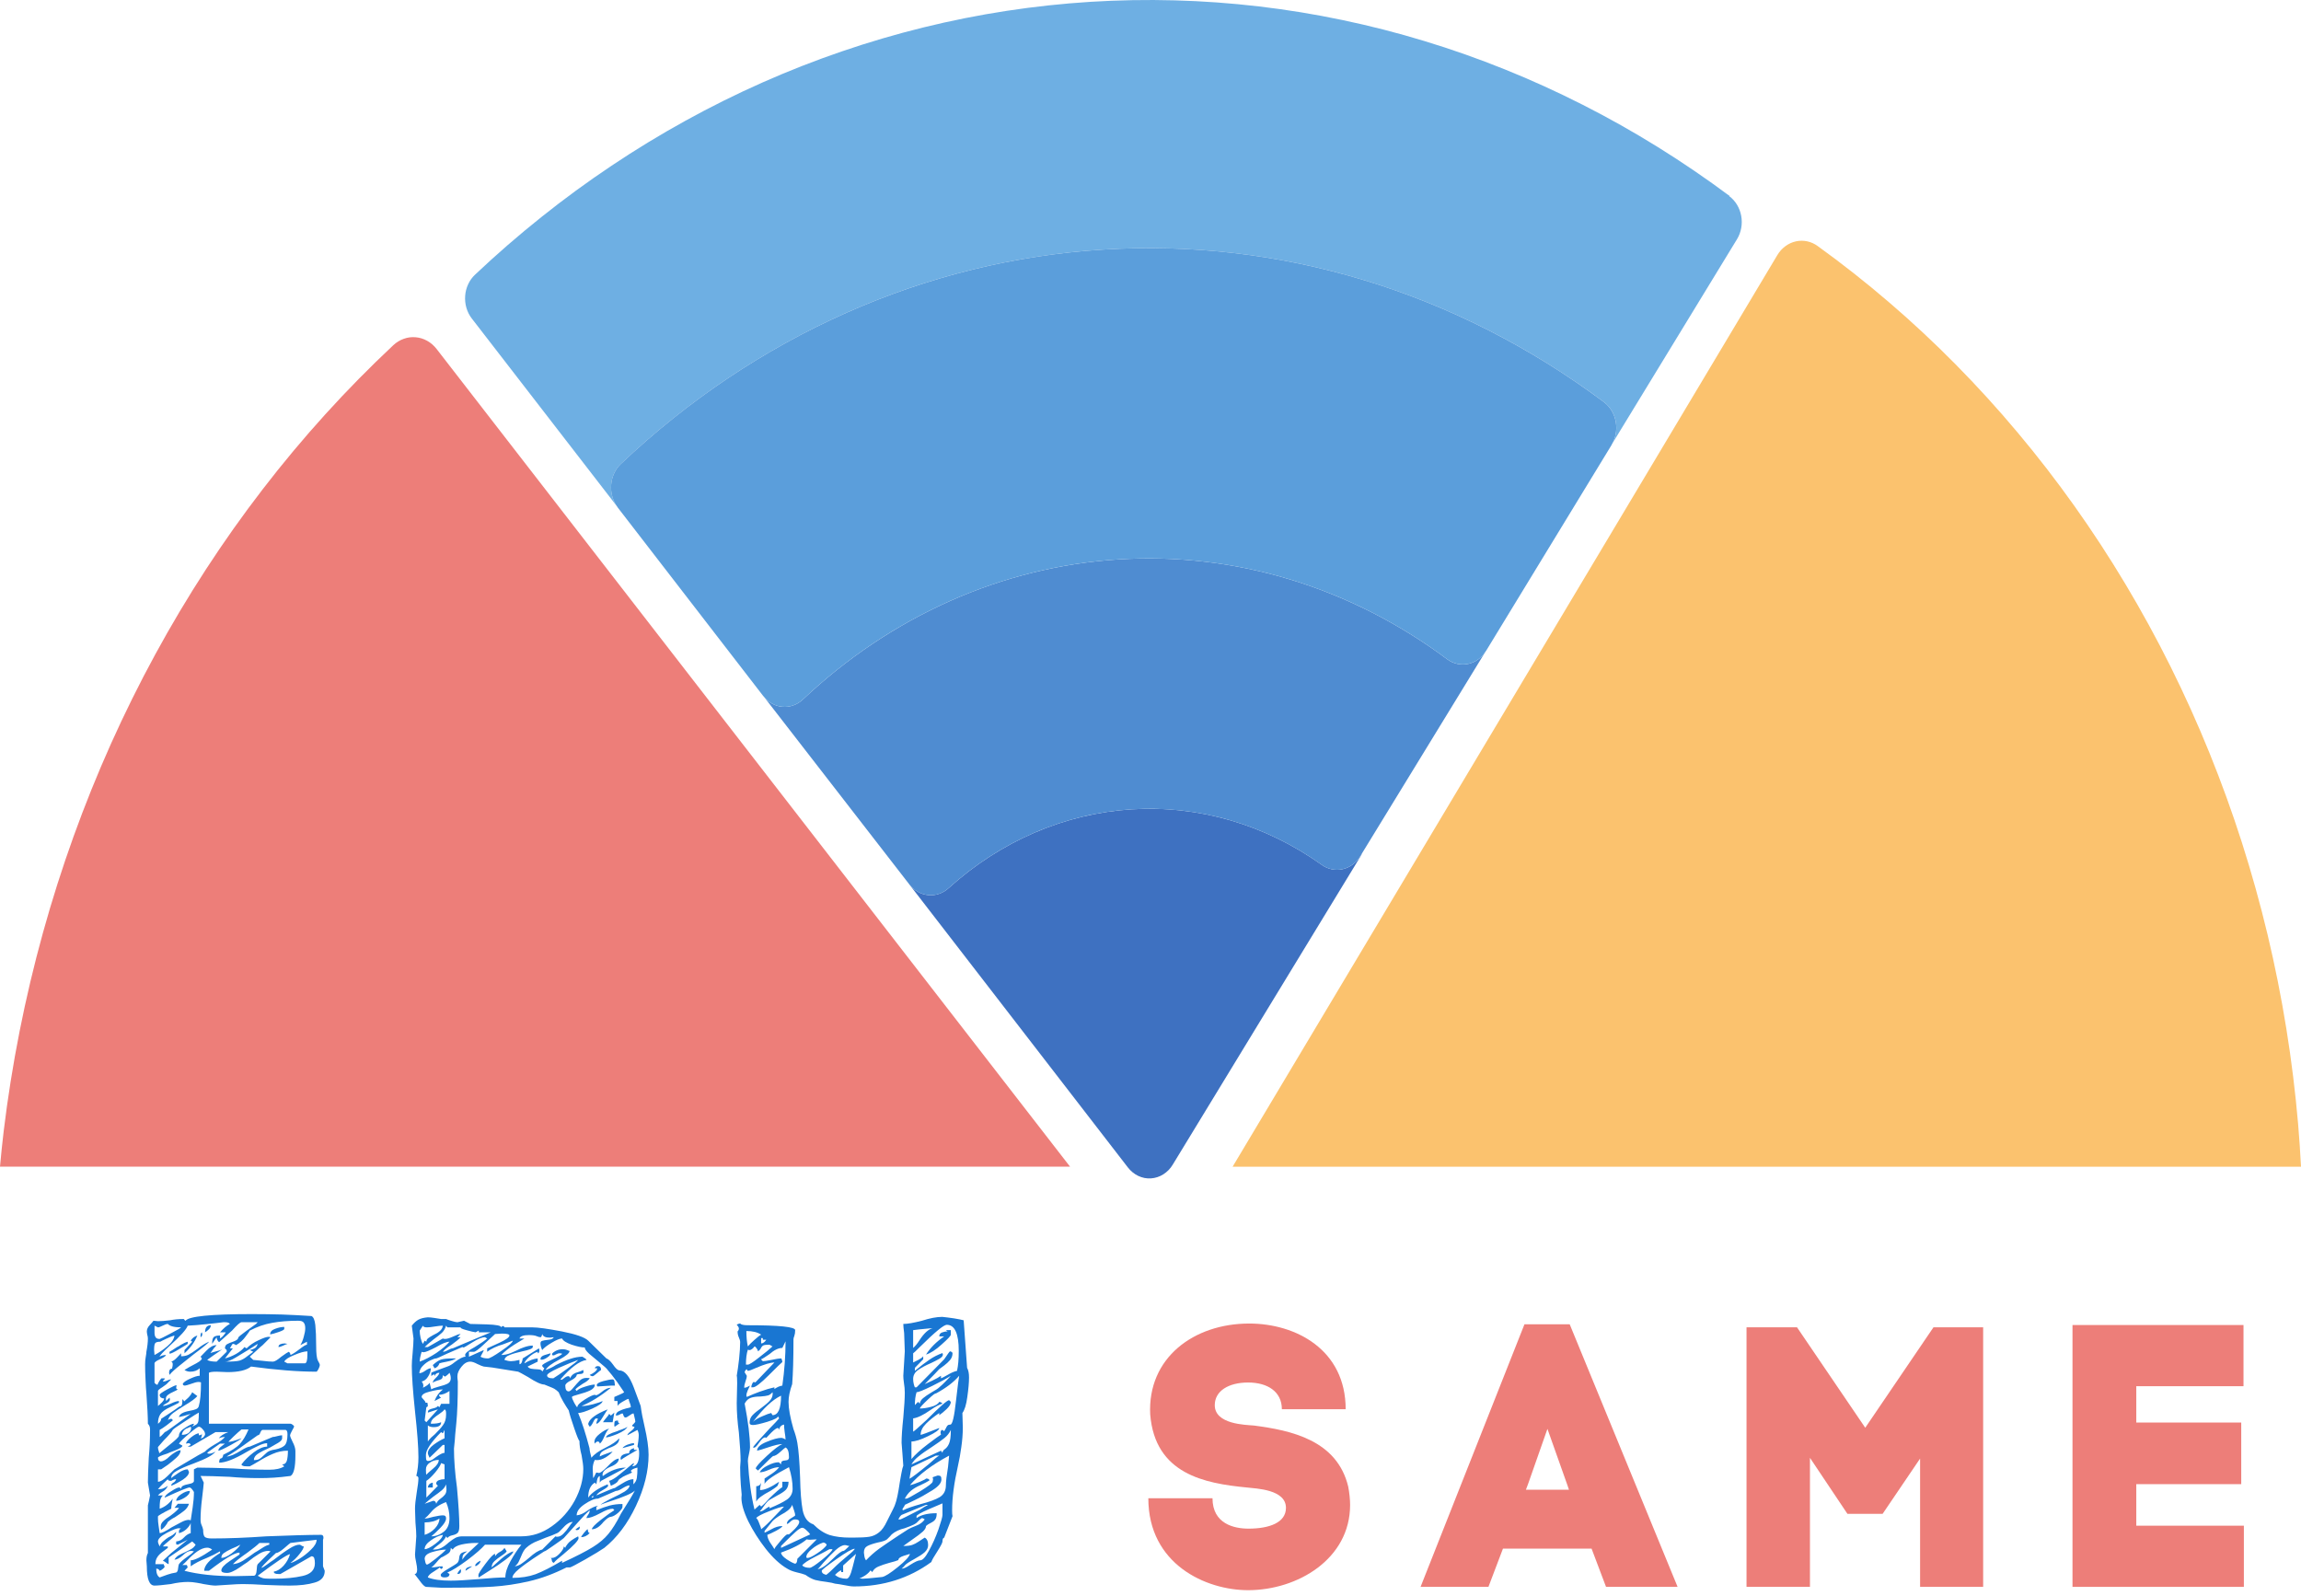 <svg width="111" height="77" viewBox="0 0 111 77" fill="none" xmlns="http://www.w3.org/2000/svg">
<path d="M55.831 56.784C55.932 56.752 56.028 56.706 56.12 56.648C56.211 56.59 56.294 56.522 56.372 56.443C56.449 56.364 56.517 56.276 56.575 56.178L65.646 41.287C65.671 41.246 65.688 41.201 65.708 41.158L65.627 41.291C65.527 41.456 65.403 41.594 65.254 41.705C65.104 41.815 64.941 41.89 64.765 41.929C64.589 41.968 64.412 41.969 64.236 41.931C64.059 41.893 63.896 41.818 63.746 41.709C63.071 41.227 62.366 40.808 61.63 40.45C60.895 40.092 60.139 39.8 59.362 39.573C58.585 39.347 57.796 39.189 56.997 39.1C56.197 39.01 55.396 38.991 54.593 39.041C53.791 39.091 52.996 39.211 52.211 39.399C51.426 39.587 50.658 39.843 49.91 40.164C49.16 40.486 48.44 40.871 47.746 41.319C47.052 41.766 46.394 42.271 45.773 42.833C45.635 42.961 45.481 43.055 45.309 43.115C45.138 43.175 44.963 43.197 44.783 43.18C44.604 43.163 44.434 43.109 44.275 43.018C44.115 42.926 43.977 42.805 43.861 42.653L43.847 42.634C43.851 42.641 43.854 42.647 43.859 42.654L54.407 56.314C54.476 56.403 54.552 56.482 54.637 56.551C54.72 56.62 54.812 56.678 54.908 56.724C55.005 56.77 55.105 56.803 55.209 56.824C55.312 56.844 55.417 56.851 55.522 56.844C55.627 56.837 55.73 56.817 55.831 56.784Z" fill="#3E71C1"/>
<path d="M29.483 23.387C29.498 23.189 29.548 23.002 29.63 22.826C29.713 22.65 29.823 22.498 29.961 22.37C30.768 21.606 31.602 20.88 32.463 20.191C33.325 19.501 34.21 18.852 35.119 18.242C36.028 17.633 36.959 17.066 37.911 16.54C38.861 16.014 39.83 15.532 40.817 15.094C41.804 14.655 42.806 14.262 43.822 13.913C44.838 13.565 45.865 13.263 46.903 13.007C47.942 12.751 48.988 12.543 50.042 12.381C51.096 12.219 52.153 12.105 53.216 12.039C54.278 11.972 55.342 11.954 56.405 11.983C57.468 12.012 58.53 12.089 59.588 12.214C60.646 12.338 61.697 12.51 62.742 12.729C63.788 12.949 64.823 13.214 65.849 13.527C66.874 13.84 67.887 14.198 68.886 14.601C69.885 15.005 70.867 15.452 71.833 15.945C72.8 16.437 73.746 16.971 74.671 17.549C75.598 18.126 76.501 18.743 77.382 19.402C77.53 19.514 77.653 19.653 77.752 19.819C77.849 19.985 77.915 20.165 77.948 20.359C77.981 20.554 77.98 20.748 77.942 20.942C77.911 21.112 77.849 21.268 77.767 21.415L83.795 11.536C83.895 11.371 83.963 11.191 83.997 10.996C84.032 10.802 84.031 10.607 83.996 10.413C83.961 10.219 83.892 10.039 83.792 9.874C83.692 9.709 83.567 9.572 83.417 9.462L83.444 9.46C82.319 8.622 81.165 7.835 79.983 7.1C78.8 6.365 77.593 5.685 76.359 5.059C75.126 4.433 73.872 3.862 72.597 3.349C71.321 2.835 70.029 2.379 68.72 1.982C67.412 1.584 66.09 1.245 64.757 0.967C63.423 0.687 62.081 0.468 60.731 0.31C59.381 0.151 58.027 0.054 56.67 0.017C55.313 -0.02 53.956 0.004 52.601 0.088C51.245 0.174 49.895 0.319 48.551 0.525C47.206 0.731 45.871 0.997 44.546 1.323C43.221 1.649 41.91 2.034 40.613 2.478C39.317 2.921 38.039 3.422 36.779 3.98C35.52 4.539 34.282 5.153 33.068 5.823C31.854 6.492 30.666 7.215 29.505 7.992C28.344 8.767 27.214 9.594 26.115 10.472C25.014 11.349 23.949 12.275 22.917 13.249C22.78 13.377 22.67 13.528 22.587 13.705C22.504 13.881 22.455 14.068 22.44 14.265C22.425 14.463 22.444 14.656 22.498 14.845C22.553 15.035 22.638 15.205 22.754 15.357L29.777 24.444C29.672 24.301 29.593 24.143 29.542 23.967C29.488 23.778 29.468 23.584 29.483 23.387Z" fill="#6EAFE3"/>
<path d="M44.273 43.018C44.433 43.109 44.602 43.163 44.782 43.18C44.961 43.197 45.136 43.175 45.308 43.115C45.479 43.055 45.634 42.961 45.772 42.833C46.393 42.271 47.051 41.766 47.745 41.319C48.438 40.871 49.16 40.487 49.908 40.165C50.657 39.842 51.425 39.588 52.21 39.399C52.995 39.21 53.79 39.091 54.592 39.041C55.395 38.991 56.196 39.011 56.995 39.1C57.795 39.189 58.583 39.346 59.36 39.573C60.138 39.799 60.894 40.092 61.629 40.45C62.364 40.808 63.07 41.227 63.745 41.709C63.895 41.818 64.057 41.892 64.235 41.931C64.411 41.969 64.587 41.968 64.763 41.929C64.94 41.89 65.103 41.816 65.252 41.705C65.401 41.594 65.526 41.456 65.625 41.291L65.707 41.158L71.668 31.421C71.573 31.569 71.459 31.697 71.322 31.798C71.172 31.909 71.01 31.984 70.833 32.023C70.657 32.062 70.48 32.063 70.304 32.025C70.127 31.986 69.964 31.912 69.814 31.802C69.237 31.371 68.644 30.966 68.037 30.589C67.429 30.212 66.809 29.861 66.176 29.54C65.542 29.218 64.897 28.925 64.242 28.66C63.587 28.396 62.924 28.162 62.252 27.958C61.58 27.753 60.901 27.579 60.216 27.436C59.531 27.292 58.841 27.179 58.148 27.098C57.454 27.017 56.759 26.966 56.062 26.947C55.364 26.928 54.667 26.941 53.971 26.984C53.275 27.027 52.582 27.102 51.89 27.209C51.2 27.314 50.514 27.451 49.834 27.619C49.153 27.786 48.48 27.984 47.813 28.212C47.147 28.44 46.491 28.697 45.843 28.985C45.197 29.272 44.561 29.587 43.938 29.931C43.314 30.276 42.704 30.647 42.108 31.046C41.511 31.445 40.931 31.87 40.366 32.321C39.802 32.772 39.254 33.248 38.725 33.748C38.587 33.876 38.433 33.97 38.261 34.029C38.09 34.09 37.914 34.111 37.735 34.095C37.556 34.078 37.386 34.024 37.227 33.932C37.079 33.848 36.953 33.736 36.843 33.6L43.845 42.635L43.86 42.654C43.975 42.805 44.113 42.926 44.273 43.018Z" fill="#4F8CD1"/>
<path d="M37.736 34.094C37.914 34.111 38.09 34.09 38.262 34.03C38.433 33.969 38.587 33.876 38.725 33.748C39.254 33.247 39.802 32.772 40.367 32.321C40.932 31.869 41.512 31.445 42.108 31.045C42.704 30.646 43.314 30.275 43.938 29.931C44.562 29.587 45.197 29.271 45.844 28.984C46.492 28.697 47.148 28.44 47.814 28.212C48.48 27.984 49.153 27.786 49.834 27.618C50.515 27.451 51.2 27.314 51.891 27.208C52.582 27.102 53.275 27.027 53.972 26.984C54.668 26.94 55.365 26.928 56.062 26.947C56.759 26.966 57.455 27.017 58.148 27.098C58.842 27.18 59.531 27.292 60.216 27.436C60.901 27.579 61.58 27.753 62.252 27.957C62.924 28.162 63.588 28.397 64.243 28.66C64.898 28.924 65.542 29.217 66.176 29.54C66.809 29.861 67.429 30.212 68.037 30.589C68.645 30.967 69.237 31.371 69.814 31.802C69.965 31.912 70.128 31.986 70.304 32.024C70.481 32.062 70.657 32.062 70.833 32.023C71.01 31.984 71.173 31.909 71.322 31.798C71.46 31.697 71.573 31.569 71.669 31.421C71.677 31.408 71.688 31.398 71.695 31.385L77.735 21.477C77.747 21.458 77.754 21.435 77.766 21.415C77.848 21.268 77.91 21.111 77.941 20.942C77.978 20.748 77.98 20.554 77.947 20.359C77.913 20.165 77.848 19.985 77.75 19.818C77.652 19.653 77.529 19.514 77.381 19.402C76.5 18.744 75.597 18.125 74.67 17.548C73.744 16.971 72.798 16.437 71.831 15.944C70.866 15.453 69.883 15.004 68.884 14.601C67.885 14.197 66.873 13.839 65.847 13.527C64.822 13.214 63.786 12.949 62.741 12.729C61.696 12.51 60.644 12.338 59.586 12.213C58.529 12.088 57.467 12.011 56.404 11.982C55.34 11.953 54.277 11.972 53.215 12.039C52.152 12.105 51.094 12.219 50.041 12.38C48.987 12.543 47.941 12.751 46.902 13.007C45.864 13.263 44.836 13.566 43.82 13.914C42.805 14.262 41.803 14.655 40.816 15.094C39.829 15.532 38.86 16.014 37.909 16.54C36.957 17.066 36.027 17.633 35.118 18.242C34.209 18.852 33.323 19.501 32.462 20.19C31.601 20.879 30.767 21.606 29.959 22.37C29.822 22.498 29.711 22.649 29.629 22.826C29.546 23.002 29.497 23.189 29.482 23.386C29.466 23.585 29.486 23.778 29.541 23.967C29.591 24.142 29.671 24.301 29.776 24.444C29.782 24.455 29.788 24.468 29.796 24.478L36.813 33.568C36.823 33.58 36.834 33.589 36.843 33.6C36.954 33.736 37.08 33.849 37.227 33.933C37.386 34.024 37.556 34.078 37.736 34.094Z" fill="#5B9EDB"/>
<path d="M21.063 16.836C20.934 16.671 20.784 16.54 20.608 16.441C20.432 16.343 20.247 16.285 20.051 16.269C19.855 16.251 19.663 16.276 19.477 16.344C19.29 16.41 19.121 16.514 18.971 16.654C17.839 17.715 16.747 18.824 15.697 19.982C14.647 21.14 13.64 22.344 12.679 23.593C11.717 24.841 10.803 26.131 9.937 27.462C9.071 28.793 8.256 30.161 7.491 31.565C6.726 32.969 6.014 34.406 5.355 35.873C4.697 37.342 4.093 38.837 3.545 40.36C2.997 41.883 2.506 43.427 2.072 44.994C1.638 46.561 1.263 48.144 0.946 49.745C0.629 51.345 0.372 52.957 0.176 54.581C0.106 55.147 0.054 55.714 0 56.28H51.62L21.063 16.836Z" fill="#ED7E79"/>
<path d="M110.862 54.233C110.729 52.688 110.539 51.152 110.293 49.624C110.047 48.097 109.745 46.583 109.387 45.083C109.028 43.583 108.615 42.102 108.148 40.639C107.679 39.175 107.158 37.736 106.584 36.32C106.01 34.903 105.384 33.516 104.707 32.155C104.031 30.796 103.304 29.468 102.529 28.174C101.754 26.879 100.932 25.622 100.064 24.401C99.196 23.18 98.284 22.001 97.328 20.862C96.373 19.723 95.377 18.629 94.341 17.579C93.305 16.53 92.232 15.529 91.121 14.577C90.01 13.624 88.867 12.723 87.69 11.873C87.535 11.759 87.366 11.682 87.183 11.642C87 11.603 86.817 11.603 86.634 11.643C86.452 11.683 86.283 11.76 86.128 11.875C85.972 11.989 85.843 12.132 85.74 12.303L59.461 56.281H111C110.963 55.597 110.921 54.914 110.862 54.233Z" fill="#FBC26E"/>
<path d="M61.837 67.98H64.915C64.915 65.098 62.498 63.846 60.263 63.846C57.598 63.846 55.344 65.493 55.486 68.248V68.23C55.718 71.112 58.117 71.558 60.139 71.754C60.603 71.809 62.034 71.845 62.034 72.738C62.034 73.453 61.228 73.74 60.226 73.74C59.529 73.74 58.491 73.507 58.491 72.273H55.395C55.395 75.457 58.169 76.709 60.208 76.709C62.589 76.709 65.129 75.207 65.129 72.596C65.129 72.328 65.093 72.005 65.039 71.718C64.502 69.464 62.266 68.999 60.495 68.767C60.084 68.731 58.6 68.713 58.6 67.783C58.6 67.102 59.261 66.691 60.208 66.691C61.158 66.691 61.837 67.138 61.837 67.98Z" fill="#ED7E79"/>
<path d="M73.54 63.882L68.528 76.549H71.802L72.502 74.706H76.778L77.475 76.549H80.927L75.722 63.882H73.54ZM74.648 68.927L75.613 71.646L75.686 71.863H73.61L73.718 71.576L74.648 68.927Z" fill="#ED7E79"/>
<path d="M89.979 68.873L86.687 64.027H84.252V76.549H87.312V70.324L89.119 73.025H90.818L92.625 70.36V76.549H95.667V64.027H93.271L89.979 68.873Z" fill="#ED7E79"/>
<path d="M99.977 63.918V76.549H108.244V73.598H103.054V71.594H108.117V68.622H103.054V66.869H108.226V63.918H99.977Z" fill="#ED7E79"/>
<path d="M15.665 75.774C15.665 76.063 15.502 76.254 15.18 76.342C14.862 76.438 14.459 76.487 13.971 76.487C13.687 76.487 13.295 76.476 12.794 76.456C12.339 76.427 11.978 76.414 11.71 76.414C11.549 76.414 11.33 76.424 11.049 76.445C10.772 76.466 10.555 76.479 10.398 76.487C10.274 76.487 10.08 76.461 9.819 76.414C9.763 76.399 9.657 76.378 9.499 76.352C9.347 76.326 9.205 76.311 9.076 76.311C8.82 76.311 8.541 76.344 8.239 76.414C7.868 76.461 7.604 76.487 7.454 76.487C7.207 76.487 7.083 76.177 7.083 75.557L7.062 75.268C7.062 75.123 7.085 75.007 7.134 74.917V72.614C7.147 72.567 7.165 72.495 7.186 72.397C7.207 72.293 7.222 72.208 7.238 72.138L7.134 71.519C7.134 71.279 7.147 70.879 7.176 70.321C7.217 69.882 7.238 69.448 7.238 69.019V68.937C7.238 68.834 7.201 68.748 7.134 68.679C7.134 68.348 7.108 67.863 7.062 67.222C7.046 67.078 7.034 66.861 7.021 66.572C7.005 66.278 7 66.022 7 65.808C7 65.684 7.01 65.567 7.031 65.456C7.052 65.34 7.062 65.258 7.062 65.209C7.108 64.968 7.134 64.754 7.134 64.568C7.134 64.514 7.124 64.452 7.103 64.382C7.088 64.307 7.083 64.256 7.083 64.227C7.083 64.124 7.127 64.026 7.217 63.928C7.312 63.825 7.374 63.752 7.403 63.711L7.62 63.732C7.764 63.732 7.955 63.719 8.198 63.69C8.397 63.649 8.616 63.628 8.859 63.628C8.872 63.628 8.885 63.644 8.9 63.67C8.921 63.698 8.936 63.711 8.952 63.711C9.102 63.499 10.171 63.391 12.154 63.391C12.683 63.391 13.166 63.399 13.6 63.411C14.033 63.427 14.508 63.45 15.025 63.484C15.12 63.525 15.182 63.67 15.211 63.918C15.236 64.165 15.252 64.504 15.252 64.93C15.252 65.289 15.278 65.523 15.335 65.632C15.396 65.735 15.428 65.808 15.428 65.849C15.428 65.885 15.409 65.939 15.376 66.014C15.34 66.092 15.306 66.143 15.273 66.169C14.377 66.169 13.323 66.086 12.112 65.921C11.885 66.102 11.505 66.19 10.976 66.19L10.45 66.169C10.248 66.169 10.124 66.187 10.078 66.221V68.679H14.013C14.038 68.679 14.069 68.694 14.105 68.72C14.147 68.748 14.173 68.777 14.188 68.803C14.188 68.831 14.152 68.903 14.085 69.019C14.023 69.13 13.992 69.211 13.992 69.257C13.992 69.285 14.033 69.386 14.116 69.556C14.204 69.722 14.25 69.871 14.25 70.001V70.218C14.25 70.791 14.17 71.116 14.013 71.199C13.703 71.24 13.434 71.268 13.207 71.281C12.98 71.297 12.742 71.302 12.494 71.302C11.999 71.302 11.524 71.281 11.069 71.24C10.455 71.214 9.99 71.199 9.675 71.199L9.83 71.519C9.822 71.638 9.794 71.891 9.747 72.283C9.698 72.676 9.675 73.014 9.675 73.295C9.675 73.406 9.69 73.499 9.727 73.574C9.76 73.644 9.783 73.716 9.799 73.791C9.799 73.972 9.825 74.088 9.881 74.142C9.943 74.191 10.052 74.214 10.212 74.214C10.997 74.214 11.877 74.181 12.856 74.111C14.025 74.065 14.903 74.039 15.489 74.039C15.564 74.039 15.603 74.085 15.603 74.173C15.603 74.214 15.595 74.251 15.582 74.276V75.557L15.665 75.774ZM14.725 64.073C14.725 63.949 14.699 63.861 14.653 63.804C14.612 63.742 14.521 63.711 14.384 63.711C13.909 63.711 13.489 63.747 13.124 63.814C12.765 63.876 12.407 64 12.05 64.186C12.05 64.202 11.983 64.294 11.854 64.465C11.73 64.638 11.575 64.78 11.389 64.888C11.374 64.876 11.351 64.863 11.317 64.847C11.289 64.834 11.26 64.826 11.234 64.826C11.219 64.826 11.196 64.857 11.162 64.919C11.126 64.976 11.103 65.017 11.09 65.043H11.234L10.852 65.529C11.023 65.487 11.203 65.415 11.389 65.312C11.575 65.203 11.71 65.092 11.792 64.981L11.895 65.043C12.053 64.886 12.246 64.754 12.474 64.651C12.701 64.542 12.866 64.486 12.97 64.486L13.052 64.506L12.67 64.888C12.613 64.93 12.528 65.007 12.412 65.116C12.293 65.219 12.174 65.33 12.05 65.446L12.216 65.601C12.262 65.601 12.404 65.617 12.639 65.642C12.871 65.671 13.047 65.684 13.166 65.684C13.248 65.684 13.383 65.606 13.569 65.446C13.767 65.302 13.889 65.224 13.93 65.209C13.971 65.237 13.995 65.268 14.002 65.302C14.007 65.33 14.013 65.35 14.013 65.364C14.116 65.322 14.261 65.229 14.446 65.085C14.632 64.94 14.751 64.868 14.808 64.868V64.723L14.488 64.888C14.555 64.78 14.612 64.646 14.653 64.486C14.699 64.328 14.725 64.191 14.725 64.073ZM7.454 66.706C7.467 66.722 7.488 66.742 7.516 66.768C7.542 66.789 7.571 66.799 7.599 66.799C7.612 66.752 7.643 66.691 7.692 66.613C7.746 66.531 7.78 66.489 7.795 66.489C7.904 66.489 7.96 66.494 7.96 66.499C7.96 66.515 7.945 66.531 7.919 66.551C7.891 66.572 7.87 66.603 7.857 66.644C7.924 66.644 7.994 66.629 8.064 66.593C8.139 66.559 8.203 66.541 8.26 66.541L8.095 66.706C8.066 66.747 7.981 66.817 7.837 66.913C7.692 67.003 7.62 67.065 7.62 67.099V67.822C7.674 67.78 7.736 67.726 7.806 67.656C7.88 67.581 7.919 67.517 7.919 67.46C7.862 67.46 7.811 67.447 7.764 67.419C7.723 67.385 7.702 67.341 7.702 67.284C7.702 67.243 7.821 67.158 8.064 67.026C8.312 66.889 8.461 66.82 8.518 66.82L8.498 66.944C8.498 66.985 8.523 67.013 8.58 67.026C8.539 67.055 8.467 67.093 8.363 67.14C8.265 67.181 8.18 67.23 8.105 67.284C8.035 67.341 8.002 67.398 8.002 67.46L8.012 67.584L8.177 67.419L8.198 67.501C8.198 67.571 8.146 67.633 8.043 67.687C7.945 67.736 7.883 67.78 7.857 67.822C7.94 67.822 8.066 67.785 8.239 67.708C8.41 67.625 8.541 67.584 8.632 67.584V67.667C8.57 67.703 8.425 67.775 8.198 67.883C7.971 67.987 7.816 68.1 7.733 68.224C7.656 68.343 7.62 68.493 7.62 68.679C7.645 68.666 7.676 68.637 7.713 68.596C7.754 68.55 7.775 68.498 7.775 68.441C8.126 68.214 8.358 68.059 8.477 67.976C8.593 67.889 8.658 67.842 8.673 67.842C8.756 67.842 8.797 67.765 8.797 67.605V67.501C8.81 67.501 8.828 67.517 8.849 67.543C8.869 67.571 8.88 67.592 8.88 67.605C8.913 67.579 8.978 67.519 9.076 67.429C9.171 67.334 9.236 67.243 9.272 67.16L9.52 67.346C9.422 67.465 9.215 67.615 8.9 67.801C8.673 67.94 8.49 68.059 8.353 68.162C8.221 68.26 8.136 68.379 8.095 68.524C8.108 68.498 8.131 68.477 8.167 68.462C8.201 68.449 8.232 68.441 8.26 68.441C8.273 68.441 8.286 68.449 8.301 68.462C8.322 68.477 8.332 68.498 8.332 68.524C8.283 68.565 8.188 68.642 8.043 68.751C7.904 68.854 7.79 68.932 7.702 68.978V69.319C7.736 69.306 7.787 69.262 7.857 69.185C7.924 69.102 7.973 69.061 8.002 69.061C8.007 69.061 8.095 69.004 8.26 68.885C8.43 68.761 8.745 68.534 9.2 68.204C9.102 68.232 8.998 68.263 8.89 68.297C8.787 68.325 8.699 68.346 8.632 68.359C8.658 68.214 8.828 68.116 9.138 68.059C9.282 68.033 9.388 68.005 9.458 67.976C9.533 67.943 9.577 67.891 9.592 67.822C9.659 67.594 9.696 67.217 9.696 66.685C9.667 66.672 9.626 66.665 9.572 66.665C9.494 66.665 9.375 66.696 9.21 66.758C9.05 66.814 8.955 66.84 8.921 66.84C8.851 66.84 8.818 66.809 8.818 66.747C8.872 66.665 8.996 66.582 9.19 66.499C9.381 66.412 9.53 66.365 9.634 66.365V66.004C9.515 66.115 9.365 66.169 9.179 66.169C9.081 66.169 8.988 66.143 8.9 66.086C9.071 65.978 9.21 65.898 9.313 65.849C9.422 65.795 9.52 65.74 9.603 65.684C9.69 65.622 9.737 65.57 9.737 65.529L9.675 65.446C9.688 65.433 9.781 65.338 9.954 65.157C10.124 64.979 10.289 64.888 10.45 64.888C10.359 64.979 10.258 65.105 10.15 65.27C10.176 65.258 10.279 65.227 10.46 65.178C10.646 65.131 10.739 65.092 10.739 65.064C10.739 65.079 10.666 65.134 10.522 65.229C10.382 65.32 10.207 65.444 9.995 65.601C10.083 65.658 10.235 65.684 10.45 65.684L10.935 65.209V65.126C10.935 65.126 10.906 65.1 10.852 65.043C10.852 64.956 10.883 64.888 10.945 64.847C11.012 64.806 11.121 64.762 11.265 64.713C11.415 64.659 11.493 64.597 11.493 64.527C11.493 64.501 11.619 64.393 11.875 64.207C12.136 64.021 12.293 63.907 12.35 63.866C12.35 63.866 12.376 63.84 12.432 63.783H11.648C11.586 63.783 11.433 63.918 11.193 64.186C10.764 64.573 10.558 64.759 10.573 64.744C10.545 64.731 10.517 64.7 10.491 64.651C10.462 64.597 10.45 64.548 10.45 64.506L10.233 64.826C10.233 64.656 10.258 64.545 10.315 64.496C10.37 64.449 10.47 64.424 10.615 64.424V64.568C10.682 64.527 10.741 64.475 10.79 64.413C10.845 64.346 10.878 64.297 10.894 64.269H10.615C10.772 64.083 10.93 63.949 11.09 63.866C11.054 63.812 10.981 63.783 10.873 63.783H10.77C10.555 63.812 10.284 63.843 9.954 63.876C9.623 63.912 9.324 63.936 9.055 63.949C8.998 64.121 8.714 64.442 8.198 64.909C7.868 65.214 7.702 65.392 7.702 65.446C7.79 65.392 7.893 65.364 8.012 65.364C7.991 65.42 7.891 65.487 7.713 65.57C7.54 65.647 7.454 65.712 7.454 65.766V66.706ZM7.454 64.289C7.454 64.38 7.47 64.452 7.506 64.506C7.54 64.563 7.604 64.589 7.702 64.589C7.723 64.589 7.893 64.504 8.219 64.331C8.549 64.16 8.72 64.06 8.735 64.031C8.417 64.031 8.203 63.977 8.095 63.866C8.038 63.866 7.955 63.894 7.847 63.949C7.736 64.005 7.661 64.031 7.62 64.031L7.454 63.949V64.289ZM10.171 63.928C10.171 63.998 10.14 64.062 10.078 64.124C10.021 64.181 9.959 64.227 9.892 64.269C9.892 64.041 9.985 63.928 10.171 63.928ZM13.713 64.103C13.713 64.145 13.62 64.196 13.434 64.258C13.254 64.32 13.119 64.359 13.031 64.372C13.031 64.248 13.109 64.16 13.269 64.103C13.427 64.041 13.574 64.01 13.713 64.01V64.103ZM9.758 64.351C9.758 64.429 9.729 64.48 9.675 64.506V64.424C9.675 64.349 9.696 64.297 9.737 64.269L9.758 64.351ZM7.454 65.364C7.653 65.26 7.86 65.121 8.074 64.94C8.286 64.762 8.399 64.589 8.415 64.424C8.312 64.452 8.18 64.504 8.022 64.579C7.87 64.648 7.775 64.697 7.733 64.723C7.602 64.723 7.519 64.749 7.485 64.795C7.449 64.844 7.434 64.956 7.434 65.126L7.454 65.364ZM8.9 65.126L9.272 64.723L9.2 64.671C9.275 64.548 9.381 64.465 9.52 64.424C9.396 64.734 9.19 65.02 8.9 65.281V65.126ZM10.078 64.723C10.078 64.764 9.835 64.966 9.355 65.322C9.236 65.42 9.035 65.58 8.745 65.808C8.456 66.035 8.265 66.208 8.177 66.324L8.157 66.221C8.157 66.092 8.203 66.024 8.301 66.024C8.301 66.011 8.304 65.988 8.312 65.952C8.325 65.919 8.332 65.87 8.332 65.808C8.332 65.74 8.306 65.699 8.26 65.684C8.348 65.658 8.441 65.591 8.539 65.487C8.642 65.379 8.707 65.309 8.735 65.281V65.425C8.864 65.425 8.983 65.402 9.086 65.353C9.195 65.299 9.344 65.203 9.53 65.064C9.708 64.919 9.892 64.806 10.078 64.723ZM9.055 64.826C9.04 64.842 8.905 64.924 8.652 65.074C8.405 65.227 8.245 65.302 8.177 65.302V65.209C8.26 65.167 8.379 65.092 8.539 64.981C8.565 64.976 8.632 64.937 8.735 64.868C8.844 64.801 8.952 64.751 9.055 64.723V64.826ZM13.434 64.981C13.434 64.919 13.46 64.876 13.517 64.847C13.579 64.821 13.651 64.806 13.734 64.806L13.868 64.826C13.811 64.842 13.736 64.873 13.641 64.919C13.55 64.961 13.481 64.981 13.434 64.981ZM10.852 65.684C11.209 65.684 11.446 65.668 11.565 65.632C11.689 65.591 11.808 65.523 11.926 65.425C12.05 65.33 12.146 65.258 12.216 65.209L12.05 65.126C12.159 65.1 12.241 65.069 12.298 65.033C12.36 64.992 12.404 64.924 12.432 64.826L12.03 65.085C11.815 65.216 11.596 65.35 11.369 65.487C11.147 65.619 10.976 65.684 10.852 65.684ZM14.829 65.188C14.684 65.188 14.472 65.247 14.198 65.364C13.922 65.475 13.76 65.58 13.713 65.684L13.868 65.766H14.705C14.787 65.766 14.829 65.627 14.829 65.343V65.188ZM8.632 69.257C8.632 69.128 8.73 68.999 8.931 68.875C9.13 68.746 9.272 68.679 9.355 68.679C9.355 68.72 9.326 68.769 9.272 68.823C9.326 68.797 9.386 68.766 9.448 68.73C9.515 68.697 9.556 68.635 9.572 68.544C9.585 68.449 9.592 68.315 9.592 68.142C9.551 68.157 9.337 68.291 8.952 68.544C8.565 68.792 8.358 68.937 8.332 68.978C8.283 69.076 8.139 69.244 7.899 69.484C7.713 69.699 7.62 69.804 7.62 69.804C7.62 69.866 7.63 69.926 7.651 69.98C7.671 70.037 7.682 70.078 7.682 70.104C7.715 70.078 7.88 69.944 8.177 69.701C8.479 69.461 8.632 69.314 8.632 69.257ZM9.2 69.784H9.055L9.2 69.701C9.184 69.647 9.151 69.618 9.097 69.618L8.973 69.639C8.973 69.572 9.05 69.471 9.21 69.34C9.375 69.211 9.502 69.143 9.592 69.143V69.236C9.688 69.236 9.737 69.205 9.737 69.143V69.216C9.737 69.285 9.716 69.34 9.675 69.381C9.742 69.381 9.794 69.358 9.83 69.309C9.871 69.262 9.892 69.221 9.892 69.185C9.892 69.102 9.853 69.025 9.778 68.947C9.708 68.865 9.646 68.823 9.592 68.823C9.543 68.823 9.388 68.934 9.128 69.154C8.864 69.376 8.699 69.536 8.632 69.639L8.735 69.701C8.776 69.717 8.797 69.73 8.797 69.742C8.797 69.799 8.686 69.871 8.467 69.959C8.245 70.042 8.108 70.099 8.053 70.125C7.764 70.215 7.62 70.279 7.62 70.321C7.62 70.378 7.633 70.421 7.661 70.455C7.695 70.484 7.726 70.496 7.754 70.496C7.878 70.496 8.025 70.411 8.198 70.238C8.273 70.171 8.358 70.109 8.456 70.052C8.552 69.99 8.637 69.959 8.714 69.959C8.714 70.078 8.645 70.197 8.508 70.321C8.376 70.44 8.239 70.553 8.095 70.662C7.95 70.765 7.842 70.837 7.775 70.879H7.62V71.478C7.736 71.478 7.888 71.39 8.074 71.209C8.26 71.031 8.374 70.92 8.415 70.879C8.614 70.762 8.859 70.618 9.148 70.445C9.443 70.267 9.69 70.125 9.892 70.021C9.959 69.939 10.114 69.825 10.357 69.68C10.597 69.551 10.762 69.43 10.852 69.319C10.796 69.319 10.739 69.327 10.677 69.34C10.62 69.355 10.579 69.368 10.553 69.381C10.635 69.265 10.79 69.164 11.018 69.082H10.398L9.2 69.784ZM9.2 68.823C9.171 68.839 9.117 68.862 9.035 68.896C8.957 68.924 8.895 68.968 8.849 69.03C8.8 69.092 8.776 69.154 8.776 69.216C8.893 69.216 8.996 69.19 9.086 69.133C9.174 69.071 9.22 68.989 9.22 68.885L9.2 68.823ZM11.648 68.957C11.557 69.027 11.431 69.141 11.265 69.298C11.1 69.458 11.018 69.544 11.018 69.556C11.121 69.556 11.33 69.5 11.648 69.381C11.648 69.409 11.477 69.515 11.142 69.701C10.803 69.887 10.599 69.98 10.532 69.98C10.532 69.913 10.579 69.843 10.677 69.773C10.78 69.699 10.837 69.655 10.852 69.639H10.615C10.573 69.668 10.46 69.748 10.274 69.877C10.088 70.001 9.995 70.078 9.995 70.104C9.995 70.104 10.005 70.109 10.026 70.114C10.047 70.122 10.07 70.125 10.098 70.125C10.173 70.125 10.274 70.091 10.398 70.021C10.328 70.112 10.212 70.202 10.047 70.29C9.881 70.38 9.644 70.484 9.334 70.6C8.975 70.731 8.707 70.847 8.529 70.951C8.348 71.049 8.26 71.165 8.26 71.302C8.306 71.261 8.417 71.183 8.59 71.064C8.769 70.941 8.924 70.879 9.055 70.879L9.117 71.002C9.117 71.121 9.019 71.245 8.828 71.374C8.634 71.498 8.446 71.599 8.26 71.674C8.26 71.612 8.291 71.565 8.353 71.529C8.42 71.496 8.469 71.436 8.498 71.354C8.428 71.354 8.348 71.382 8.26 71.436C8.149 71.436 8.095 71.41 8.095 71.354C8.033 71.41 7.95 71.488 7.847 71.591C7.749 71.689 7.674 71.772 7.62 71.839C7.723 71.839 7.808 71.826 7.878 71.798C7.945 71.772 8.017 71.731 8.095 71.674C8.053 71.785 7.976 71.875 7.868 71.942C7.757 72.004 7.674 72.071 7.62 72.138H7.857C7.787 72.208 7.744 72.293 7.723 72.397C7.707 72.495 7.702 72.621 7.702 72.779C7.95 72.696 8.159 72.536 8.332 72.293C8.332 72.309 8.317 72.381 8.291 72.51C8.27 72.634 8.26 72.725 8.26 72.779C7.831 72.993 7.62 73.117 7.62 73.151V73.254C7.62 73.352 7.63 73.468 7.651 73.605C7.671 73.745 7.687 73.861 7.702 73.956C7.806 73.956 7.997 73.863 8.281 73.677C8.425 73.595 8.572 73.517 8.725 73.44C8.874 73.357 9.006 73.316 9.117 73.316L9.2 73.337C9.22 73.207 9.251 73.004 9.293 72.727C9.334 72.454 9.355 72.201 9.355 71.973C9.339 71.94 9.308 71.896 9.262 71.839C9.22 71.785 9.179 71.756 9.138 71.756C9.055 71.756 8.676 71.911 8.002 72.221L7.94 72.242C7.953 72.159 8.056 72.061 8.25 71.942C8.441 71.818 8.57 71.756 8.632 71.756C8.658 71.756 8.683 71.764 8.704 71.777C8.725 71.793 8.735 71.813 8.735 71.839C8.735 71.756 8.766 71.702 8.828 71.674C8.89 71.64 8.993 71.609 9.138 71.581C9.282 71.555 9.355 71.506 9.355 71.436V70.879L9.52 70.796C9.905 70.796 10.483 70.811 11.255 70.837C11.839 70.879 12.417 70.899 12.99 70.899C13.3 70.899 13.54 70.845 13.713 70.734L13.61 70.641C13.726 70.641 13.801 70.584 13.837 70.465C13.871 70.341 13.889 70.181 13.889 69.98C13.633 69.98 13.388 70.032 13.155 70.135C12.928 70.233 12.711 70.347 12.505 70.476C12.298 70.6 12.146 70.687 12.05 70.734H11.895C11.743 70.734 11.66 70.703 11.648 70.641C11.797 70.442 11.993 70.249 12.236 70.063C12.484 69.877 12.701 69.784 12.887 69.784V69.618C12.768 69.618 12.621 69.665 12.443 69.753C12.262 69.835 12.081 69.933 11.895 70.042C11.309 70.388 10.868 70.558 10.573 70.558C10.573 70.429 10.599 70.359 10.656 70.352C10.718 70.347 10.754 70.287 10.77 70.176C11.154 69.99 11.42 69.82 11.565 69.66C11.715 69.502 11.857 69.267 11.988 68.957H11.648ZM12.67 68.978C12.629 68.978 12.59 69.025 12.556 69.112C12.528 69.195 12.487 69.236 12.432 69.236L11.895 69.618C11.529 69.887 11.209 70.101 10.935 70.259C11.092 70.259 11.33 70.161 11.648 69.959C11.839 69.843 11.973 69.784 12.05 69.784L13.155 69.319C13.202 69.319 13.274 69.306 13.372 69.278C13.476 69.252 13.553 69.236 13.61 69.236V69.381C13.61 69.451 13.548 69.523 13.424 69.598C13.305 69.668 13.176 69.742 13.031 69.825C12.763 69.944 12.562 70.047 12.432 70.135C12.309 70.218 12.246 70.318 12.246 70.434C12.37 70.434 12.463 70.414 12.525 70.372C12.592 70.326 12.655 70.274 12.711 70.218C12.765 70.163 12.807 70.125 12.835 70.104C12.923 70.008 13.075 69.946 13.29 69.918C13.489 69.877 13.633 69.815 13.723 69.732C13.819 69.644 13.868 69.461 13.868 69.185C13.868 69.048 13.832 68.978 13.765 68.978H12.67ZM9.159 71.922C9.159 72.04 9.071 72.149 8.9 72.252C8.735 72.35 8.601 72.397 8.498 72.397C8.51 72.281 8.593 72.175 8.745 72.076C8.895 71.973 9.035 71.922 9.159 71.922ZM7.754 73.636C7.754 73.54 7.795 73.455 7.878 73.378C7.96 73.295 8.074 73.21 8.219 73.12C8.459 72.942 8.596 72.815 8.632 72.737H8.415L8.58 72.541H9.117C9.076 72.673 8.998 72.784 8.89 72.872C8.787 72.954 8.634 73.063 8.436 73.192C8.317 73.249 8.203 73.324 8.095 73.419C8.079 73.468 8.038 73.533 7.971 73.615C7.909 73.698 7.842 73.757 7.775 73.791C7.759 73.778 7.754 73.726 7.754 73.636ZM8.632 75.454C8.699 75.358 8.828 75.245 9.014 75.113C9.171 75.01 9.285 74.917 9.355 74.834L9.231 74.813C9.099 74.813 8.962 74.886 8.818 75.03C8.658 75.17 8.523 75.237 8.415 75.237C8.469 75.141 8.541 75.069 8.632 75.02C8.727 74.966 8.828 74.917 8.931 74.875C8.957 74.862 9.035 74.824 9.159 74.762C9.288 74.7 9.381 74.617 9.437 74.514L9.272 74.359L8.136 75.134V75.454C8.095 75.441 8.053 75.418 8.012 75.381C7.976 75.348 7.924 75.317 7.857 75.288L8.26 74.917L9.055 74.276L8.58 74.514L8.498 74.493V74.359C8.642 74.346 8.766 74.284 8.869 74.173C8.978 74.057 9.089 73.985 9.2 73.956V73.471C9.159 73.582 9.081 73.685 8.973 73.781C8.869 73.871 8.756 73.93 8.632 73.956V73.874C8.632 73.806 8.665 73.76 8.735 73.739L8.632 73.719C8.529 73.719 8.332 73.796 8.043 73.946C7.759 74.098 7.62 74.235 7.62 74.359C7.62 74.395 7.63 74.436 7.651 74.483C7.671 74.532 7.687 74.571 7.702 74.597C7.736 74.501 7.795 74.418 7.878 74.349C7.96 74.274 8.046 74.209 8.136 74.152C8.281 74.091 8.399 74.005 8.498 73.894C8.498 73.977 8.461 74.054 8.394 74.121C8.332 74.183 8.234 74.266 8.105 74.369C7.981 74.467 7.899 74.542 7.857 74.597H8.095V74.669C8.053 74.697 7.971 74.759 7.847 74.855C7.723 74.945 7.633 75.038 7.578 75.134C7.522 75.224 7.496 75.33 7.496 75.454H7.899C7.899 75.469 7.904 75.49 7.919 75.516C7.932 75.544 7.94 75.567 7.94 75.588C7.94 75.603 7.911 75.635 7.857 75.681C7.8 75.73 7.749 75.761 7.702 75.774C7.674 75.707 7.62 75.671 7.537 75.671C7.537 75.885 7.591 76.027 7.702 76.094C7.818 76.053 7.942 76.009 8.074 75.96C8.211 75.913 8.353 75.877 8.498 75.856C8.552 75.831 8.583 75.764 8.59 75.66C8.603 75.552 8.616 75.482 8.632 75.454ZM14.013 75.392C14.075 75.392 14.211 75.33 14.426 75.206C14.637 75.077 14.831 74.924 15.004 74.751C15.182 74.581 15.273 74.421 15.273 74.276L14.013 74.431C13.984 74.447 13.881 74.532 13.703 74.689C13.522 74.842 13.393 74.917 13.31 74.917C13.026 75.18 12.838 75.361 12.742 75.464C12.652 75.562 12.608 75.616 12.608 75.629C12.649 75.629 12.737 75.578 12.877 75.474C13.021 75.366 13.124 75.294 13.186 75.257C13.496 75.017 13.749 74.834 13.951 74.71C14.149 74.581 14.315 74.514 14.446 74.514C14.472 74.514 14.503 74.529 14.539 74.555C14.573 74.584 14.612 74.597 14.653 74.597C14.653 74.674 14.583 74.798 14.446 74.968C14.315 75.134 14.17 75.276 14.013 75.392ZM12.515 74.431C12.417 74.529 12.226 74.684 11.937 74.896C11.586 75.139 11.351 75.325 11.234 75.454C11.392 75.441 11.555 75.387 11.72 75.288C11.885 75.185 12.073 75.056 12.288 74.896C12.342 74.87 12.448 74.803 12.608 74.7C12.773 74.591 12.9 74.529 12.99 74.514V74.431H12.515ZM11.596 74.514C11.498 74.571 11.358 74.635 11.172 74.71C10.999 74.793 10.873 74.865 10.79 74.927C10.713 74.984 10.677 75.059 10.677 75.154C10.806 75.154 10.976 75.079 11.183 74.927C11.389 74.769 11.526 74.633 11.596 74.514ZM12.267 76.011C12.334 75.986 12.373 75.895 12.381 75.743C12.386 75.593 12.404 75.495 12.432 75.454L13.052 74.834L12.949 74.813C12.804 74.813 12.652 74.862 12.494 74.958C12.342 75.048 12.148 75.185 11.916 75.371C11.846 75.412 11.741 75.485 11.596 75.588C11.457 75.686 11.332 75.758 11.224 75.805C11.121 75.854 11.03 75.877 10.956 75.877C10.77 75.877 10.677 75.836 10.677 75.753C10.677 75.637 10.813 75.485 11.09 75.299C11.371 75.108 11.526 75.004 11.555 74.989V74.896C11.327 74.896 10.834 75.19 10.078 75.774H9.85C9.85 75.521 10.104 75.234 10.615 74.917V74.834C10.413 74.953 10.202 75.059 9.974 75.154C9.644 75.286 9.386 75.42 9.2 75.557V75.268C9.386 75.268 9.729 75.097 10.233 74.751C10.155 74.689 10.078 74.659 9.995 74.659C9.85 74.659 9.688 74.721 9.51 74.844C9.337 74.968 9.19 75.1 9.066 75.237C8.942 75.368 8.851 75.454 8.797 75.495H9.014L9.055 75.609C9.055 75.609 9.004 75.665 8.9 75.774C9.574 75.947 10.372 76.032 11.296 76.032L12.267 76.011ZM13.228 76.156C13.749 76.156 14.209 76.112 14.601 76.022C14.994 75.934 15.19 75.73 15.19 75.412C15.19 75.309 15.18 75.227 15.159 75.165C15.138 75.103 15.092 75.072 15.025 75.072L13.527 75.929H13.434C13.282 75.929 13.207 75.893 13.207 75.815C13.372 75.789 13.53 75.691 13.682 75.526C13.832 75.356 13.935 75.17 13.992 74.968C13.84 74.997 13.321 75.345 12.432 76.011C12.52 76.068 12.6 76.104 12.67 76.125C12.737 76.146 12.858 76.156 13.031 76.156H13.228Z" fill="#1976D2"/>
<path d="M30.906 67.822C30.947 68.131 31.009 68.459 31.092 68.803C31.221 69.36 31.288 69.82 31.288 70.176C31.288 70.961 31.084 71.785 30.678 72.645C30.27 73.507 29.762 74.181 29.15 74.669C28.99 74.78 28.685 74.966 28.231 75.227C27.776 75.482 27.531 75.609 27.497 75.609H27.332C26.718 75.918 26.114 76.143 25.515 76.28C24.916 76.417 24.337 76.502 23.779 76.538C23.222 76.572 22.473 76.59 21.538 76.59H21.28L20.547 76.549C20.49 76.533 20.418 76.471 20.33 76.363C20.247 76.259 20.136 76.115 20 75.929C20.082 75.929 20.123 75.856 20.123 75.712C20.123 75.629 20.105 75.511 20.072 75.35C20.036 75.193 20.02 75.072 20.02 74.989L20.082 74.111C20.082 73.954 20.067 73.729 20.041 73.44L20.02 72.779C20.02 72.608 20.046 72.345 20.103 71.994C20.157 71.679 20.185 71.447 20.185 71.302C20.185 71.276 20.175 71.25 20.154 71.23C20.134 71.209 20.108 71.199 20.082 71.199C20.149 70.917 20.185 70.618 20.185 70.3C20.185 69.804 20.129 69.066 20.02 68.08C19.917 67.096 19.865 66.365 19.865 65.89C19.865 65.753 19.878 65.539 19.907 65.25C19.932 64.956 19.948 64.728 19.948 64.568L19.865 63.949C19.968 63.819 20.074 63.721 20.185 63.659C20.302 63.597 20.454 63.561 20.64 63.546C20.722 63.546 20.828 63.556 20.96 63.577C21.097 63.597 21.203 63.615 21.28 63.628H21.518C21.585 63.657 21.675 63.688 21.786 63.721C21.902 63.758 21.995 63.778 22.065 63.783L22.385 63.711L22.685 63.866C22.747 63.866 23.01 63.874 23.48 63.887C23.947 63.902 24.182 63.949 24.182 64.031C24.203 63.99 24.226 63.969 24.255 63.969C24.296 63.969 24.322 63.99 24.337 64.031H25.68C25.953 64.031 26.429 64.098 27.105 64.227C27.779 64.359 28.202 64.506 28.375 64.671L29.253 65.529C29.341 65.557 29.45 65.658 29.573 65.828C29.69 66.001 29.79 66.094 29.873 66.107C30.134 66.107 30.369 66.383 30.575 66.933C30.782 67.486 30.89 67.78 30.906 67.822ZM20.247 64.186C20.247 64.284 20.26 64.4 20.289 64.537C20.322 64.677 20.361 64.772 20.402 64.826L20.485 64.671L20.567 64.723C20.567 64.661 20.593 64.607 20.65 64.558C20.712 64.511 20.795 64.46 20.898 64.403C21.035 64.341 21.141 64.276 21.218 64.207C21.301 64.14 21.347 64.052 21.363 63.949C21.265 63.949 21.136 63.964 20.97 63.99C20.805 64.018 20.681 64.031 20.599 64.031C20.48 64.031 20.415 64.005 20.402 63.949L20.247 64.186ZM21.518 63.949C21.482 64.08 21.417 64.194 21.322 64.289C21.223 64.38 21.089 64.486 20.919 64.609C20.684 64.795 20.539 64.919 20.485 64.981H20.64L21.363 64.568C21.389 64.584 21.427 64.589 21.476 64.589C21.559 64.589 21.686 64.553 21.858 64.475C22.029 64.393 22.15 64.351 22.22 64.351L22.065 64.506H22.22C22.15 64.589 22.006 64.71 21.786 64.868C21.572 64.999 21.43 65.113 21.363 65.209C21.43 65.209 21.512 65.183 21.611 65.126C21.714 65.072 21.789 65.043 21.838 65.043L23.676 64.269H23.098V64.186L22.943 64.269C22.845 64.256 22.698 64.222 22.499 64.165C22.297 64.111 22.204 64.067 22.22 64.031H21.58L21.518 63.949ZM23.883 64.351C23.785 64.442 23.607 64.607 23.346 64.847C23.09 65.09 22.927 65.209 22.86 65.209H22.623V65.446L23.335 65.126C23.335 65.154 23.317 65.196 23.284 65.25C23.255 65.299 23.222 65.364 23.18 65.446C23.268 65.503 23.39 65.529 23.542 65.529C23.617 65.529 23.831 65.41 24.182 65.167C24.539 64.927 24.724 64.762 24.74 64.671L24.275 64.847C23.958 64.938 23.699 65.059 23.501 65.209V65.043C23.568 65.017 23.764 64.927 24.089 64.775C24.412 64.625 24.575 64.506 24.575 64.424C24.575 64.362 24.453 64.331 24.213 64.331L23.883 64.351ZM29.387 71.436C29.524 71.395 29.682 71.299 29.863 71.147C30.041 70.997 30.152 70.907 30.193 70.879C30.42 70.68 30.549 70.579 30.585 70.579C30.585 70.62 30.555 70.672 30.493 70.734C30.72 70.734 30.833 70.525 30.833 70.104C30.833 69.926 30.805 69.82 30.751 69.784C30.764 69.717 30.777 69.626 30.792 69.515C30.805 69.399 30.813 69.306 30.813 69.236C30.813 69.149 30.792 69.061 30.751 68.978L30.265 69.236C30.265 69.19 30.32 69.123 30.431 69.04C30.547 68.958 30.606 68.885 30.606 68.823C30.529 68.823 30.493 68.803 30.493 68.761C30.596 68.658 30.648 68.601 30.648 68.586C30.648 68.531 30.632 68.457 30.606 68.359C30.578 68.255 30.565 68.198 30.565 68.183C30.516 68.183 30.446 68.219 30.358 68.286C30.276 68.348 30.214 68.379 30.172 68.379C30.131 68.379 30.1 68.348 30.079 68.286C30.059 68.219 30.041 68.183 30.028 68.183C29.999 68.183 29.956 68.201 29.893 68.235C29.837 68.271 29.775 68.286 29.708 68.286C29.708 68.191 29.759 68.118 29.863 68.069C29.971 68.015 30.082 67.974 30.193 67.945C30.309 67.92 30.389 67.899 30.431 67.883C30.431 67.816 30.413 67.744 30.379 67.667C30.343 67.584 30.327 67.522 30.327 67.481C30.278 67.481 30.183 67.527 30.038 67.615C29.899 67.698 29.816 67.767 29.79 67.822V67.584H29.635V67.388C29.669 67.375 29.749 67.341 29.873 67.284C30.002 67.23 30.082 67.189 30.11 67.16C30.054 67.073 29.94 66.907 29.77 66.665C29.597 66.425 29.444 66.231 29.315 66.086C29.287 66.032 29.132 65.89 28.85 65.663C28.706 65.547 28.561 65.425 28.417 65.302C28.277 65.172 28.21 65.072 28.21 65.002C28.066 65.002 27.854 64.958 27.58 64.868C27.312 64.772 27.157 64.671 27.115 64.568C27.004 64.568 26.837 64.638 26.609 64.775C26.387 64.906 26.238 65.023 26.155 65.126C26.098 64.997 26.072 64.888 26.072 64.806C26.072 64.739 26.098 64.697 26.155 64.682C26.209 64.661 26.31 64.646 26.454 64.63C26.599 64.617 26.684 64.576 26.713 64.506L26.516 64.527C26.315 64.527 26.196 64.47 26.155 64.351C26.155 64.372 26.147 64.4 26.134 64.434C26.119 64.47 26.106 64.493 26.093 64.506C26.031 64.506 25.961 64.491 25.886 64.455C25.809 64.421 25.685 64.403 25.515 64.403C25.246 64.403 25.094 64.46 25.06 64.568H25.298C25.269 64.584 25.112 64.679 24.823 64.857C24.539 65.038 24.327 65.206 24.182 65.364C24.327 65.364 24.477 65.332 24.637 65.27C24.794 65.203 24.887 65.162 24.916 65.147C25.045 65.079 25.176 65.023 25.308 64.981C25.445 64.935 25.576 64.909 25.701 64.909V64.981C25.701 65.051 25.53 65.121 25.194 65.188C24.939 65.245 24.735 65.302 24.585 65.364C24.433 65.42 24.35 65.498 24.337 65.601C24.453 65.642 24.559 65.663 24.657 65.663C24.753 65.663 24.887 65.642 25.06 65.601V65.808C25.107 65.808 25.145 65.774 25.174 65.704C25.2 65.629 25.215 65.57 25.215 65.529L26 65.043L26.021 65.126C26.021 65.224 25.992 65.276 25.938 65.281V65.209C25.793 65.25 25.649 65.34 25.504 65.477C25.365 65.617 25.298 65.712 25.298 65.766C25.538 65.622 25.752 65.544 25.938 65.529V65.684L25.453 65.921C25.494 65.978 25.551 66.011 25.628 66.025C25.711 66.04 25.817 66.05 25.948 66.055C26.085 66.063 26.155 66.102 26.155 66.169C26.168 66.156 26.186 66.133 26.206 66.097C26.227 66.063 26.243 66.032 26.258 66.004C26.243 65.991 26.222 65.973 26.196 65.952C26.168 65.931 26.155 65.906 26.155 65.87C26.155 65.828 26.302 65.74 26.599 65.601C26.942 65.444 27.115 65.343 27.115 65.302C27.115 65.302 27.105 65.299 27.084 65.291C27.064 65.286 27.025 65.281 26.971 65.281C26.942 65.281 26.893 65.299 26.826 65.332C26.764 65.369 26.718 65.384 26.692 65.384C26.651 65.384 26.63 65.364 26.63 65.322C26.63 65.289 26.682 65.24 26.785 65.178C26.893 65.116 27.012 65.085 27.136 65.085C27.224 65.085 27.301 65.1 27.363 65.126C27.425 65.154 27.461 65.167 27.477 65.167C27.477 65.27 27.306 65.412 26.971 65.591C26.612 65.777 26.395 65.942 26.32 66.086C26.519 66.019 26.684 65.939 26.816 65.849C27.084 65.712 27.317 65.611 27.518 65.549C27.717 65.482 27.911 65.446 28.096 65.446C28.122 65.462 28.161 65.485 28.21 65.518C28.264 65.555 28.293 65.58 28.293 65.601C27.947 65.658 27.529 65.97 27.033 66.541L27.095 66.561C27.12 66.549 27.167 66.518 27.229 66.469C27.296 66.414 27.358 66.386 27.415 66.386C27.441 66.386 27.461 66.396 27.477 66.417C27.49 66.438 27.497 66.463 27.497 66.489C27.544 66.394 27.601 66.324 27.663 66.283C27.725 66.241 27.797 66.21 27.88 66.19C27.967 66.164 28.055 66.128 28.138 66.086L28.148 66.169C28.148 66.218 28.128 66.249 28.086 66.262C28.05 66.278 28.004 66.283 27.942 66.283C27.88 66.283 27.838 66.298 27.818 66.324C27.818 66.407 27.725 66.497 27.539 66.593C27.358 66.683 27.27 66.766 27.27 66.84C27.27 67.026 27.325 67.119 27.436 67.119C27.49 67.119 27.57 67.055 27.673 66.923C27.782 66.794 27.88 66.685 27.962 66.603C28.05 66.515 28.161 66.469 28.293 66.469C28.388 66.469 28.44 66.476 28.448 66.489C28.386 66.58 28.275 66.665 28.117 66.747C27.931 66.866 27.81 66.959 27.756 67.026L27.818 67.099C27.88 67.024 28.014 66.954 28.22 66.892C28.427 66.825 28.584 66.789 28.695 66.789C28.695 66.907 28.616 67.003 28.458 67.078C28.306 67.148 28.122 67.21 27.911 67.264C27.696 67.321 27.59 67.362 27.59 67.388C27.59 67.437 27.627 67.532 27.704 67.677C27.779 67.816 27.828 67.883 27.849 67.883C27.849 67.788 27.967 67.664 28.21 67.512C28.45 67.362 28.613 67.284 28.695 67.284L28.747 67.305C28.801 67.305 28.902 67.248 29.047 67.129C29.196 67.006 29.338 66.944 29.47 66.944C28.98 67.344 28.51 67.636 28.055 67.822H28.169C28.236 67.822 28.386 67.796 28.613 67.739C28.84 67.677 28.99 67.625 29.067 67.584C29.067 67.674 28.905 67.796 28.582 67.945C28.257 68.09 28.027 68.162 27.89 68.162C28.076 68.604 28.257 69.169 28.437 69.856C28.442 69.954 28.474 70.109 28.53 70.321C28.667 70.15 28.894 69.988 29.212 69.835C29.527 69.678 29.749 69.526 29.873 69.381C29.873 69.5 29.832 69.593 29.749 69.66C29.672 69.73 29.545 69.794 29.367 69.856C29.207 69.926 29.093 69.988 29.026 70.042C28.964 70.099 28.933 70.171 28.933 70.259C29 70.218 29.109 70.174 29.253 70.125C29.398 70.07 29.496 70.037 29.553 70.021C29.483 70.112 29.372 70.205 29.222 70.3C29.07 70.391 28.933 70.434 28.809 70.434C28.76 70.434 28.721 70.432 28.695 70.424C28.626 70.556 28.592 70.7 28.592 70.858L28.613 71.302C28.639 71.276 28.667 71.23 28.695 71.168C28.721 71.106 28.747 71.062 28.768 71.033L28.892 71.054C28.959 71.054 29.093 70.956 29.294 70.755C29.535 70.494 29.721 70.362 29.852 70.362C29.852 70.522 29.718 70.651 29.45 70.755C29.194 70.866 29.067 70.992 29.067 71.137C29.067 71.137 29.067 71.147 29.067 71.168C29.067 71.188 29.073 71.199 29.088 71.199C29.452 70.93 29.821 70.796 30.193 70.796L28.995 71.436L28.933 71.519V71.199C28.863 71.227 28.82 71.299 28.799 71.416C28.778 71.527 28.768 71.589 28.768 71.602L28.695 71.519C28.481 71.65 28.375 71.891 28.375 72.242C28.546 72.002 28.861 71.787 29.315 71.602L29.336 71.674C29.336 71.715 29.248 71.785 29.078 71.88C28.912 71.971 28.809 72.056 28.768 72.138C29.318 71.898 29.617 71.777 29.666 71.777C29.679 71.764 29.795 71.692 30.017 71.56C30.237 71.423 30.415 71.354 30.555 71.354V71.602C30.642 71.519 30.699 71.421 30.72 71.302C30.74 71.178 30.751 71.01 30.751 70.796C30.565 70.837 30.456 70.894 30.431 70.961L30.493 71.033C30.41 71.075 30.309 71.121 30.193 71.168C30.082 71.217 30.002 71.261 29.956 71.302C29.886 71.338 29.837 71.385 29.811 71.447C29.782 71.508 29.669 71.586 29.47 71.674L29.387 71.436ZM21.043 65.529C20.986 65.529 20.893 65.56 20.764 65.622C20.64 65.678 20.521 65.761 20.413 65.87C20.302 65.973 20.24 66.097 20.227 66.241C20.302 66.241 20.395 66.205 20.506 66.128C20.622 66.045 20.715 66.004 20.784 66.004C20.784 66.135 20.738 66.27 20.65 66.407C20.567 66.538 20.464 66.618 20.34 66.644C20.395 66.701 20.423 66.773 20.423 66.861L20.402 66.944C20.573 66.861 20.681 66.784 20.722 66.706L20.805 67.026C20.852 66.985 20.97 66.941 21.156 66.892C21.347 66.846 21.492 66.796 21.59 66.747C21.693 66.693 21.745 66.608 21.745 66.489C21.745 66.394 21.724 66.303 21.683 66.221C21.654 66.262 21.616 66.301 21.569 66.334C21.52 66.37 21.489 66.394 21.476 66.407C21.469 66.407 21.448 66.396 21.414 66.376C21.378 66.355 21.363 66.34 21.363 66.324C21.363 66.422 21.342 66.487 21.301 66.52C21.259 66.549 21.187 66.577 21.084 66.603C20.986 66.631 20.919 66.665 20.877 66.706C20.877 66.639 20.924 66.559 21.022 66.469C21.125 66.373 21.182 66.29 21.198 66.221C21.079 66.221 21.001 66.278 20.96 66.386V66.303C20.903 66.303 20.852 66.332 20.805 66.386V66.221C20.805 66.208 21.063 66.107 21.58 65.921C21.688 65.888 21.809 65.815 21.941 65.704C22.168 65.534 22.339 65.446 22.457 65.446L22.437 65.364C22.437 65.276 22.592 65.147 22.902 64.981C23.204 64.795 23.402 64.659 23.501 64.568L23.397 64.506C23.253 64.506 23.049 64.589 22.788 64.754C22.525 64.919 22.385 65.002 22.365 65.002L22.303 64.981C22.142 65.051 21.895 65.157 21.559 65.302C21.241 65.454 21.068 65.529 21.043 65.529ZM20.34 65.209C20.312 65.299 20.289 65.392 20.268 65.487C20.253 65.578 20.247 65.642 20.247 65.684C20.495 65.596 20.759 65.456 21.043 65.27C21.324 65.079 21.538 64.896 21.683 64.723C21.544 64.723 21.332 64.811 21.043 64.981C20.725 65.147 20.526 65.229 20.444 65.229C20.387 65.229 20.353 65.224 20.34 65.209ZM26.072 65.57C26.072 65.475 26.139 65.405 26.279 65.364C26.423 65.322 26.516 65.296 26.558 65.281C26.558 65.351 26.501 65.42 26.392 65.487C26.289 65.557 26.201 65.591 26.134 65.591C26.093 65.591 26.072 65.585 26.072 65.57ZM21.198 65.766C21.182 65.823 21.151 65.875 21.105 65.921C21.063 65.963 21.014 65.991 20.96 66.004L20.877 65.849C21.043 65.699 21.179 65.609 21.291 65.58C21.407 65.547 21.59 65.529 21.838 65.529H22.003C21.921 65.591 21.771 65.642 21.559 65.684C21.345 65.725 21.223 65.753 21.198 65.766ZM26.392 66.345C26.392 66.443 26.491 66.489 26.692 66.489C26.829 66.407 27.053 66.252 27.363 66.025C27.678 65.797 27.854 65.658 27.89 65.601C27.655 65.684 27.345 65.813 26.96 65.983C26.581 66.156 26.392 66.278 26.392 66.345ZM26.95 67.16C26.873 67.086 26.805 67.031 26.744 66.995C26.682 66.962 26.612 66.931 26.537 66.902C26.467 66.876 26.374 66.838 26.258 66.789C26.106 66.789 25.845 66.67 25.473 66.427C25.197 66.27 25.04 66.184 24.998 66.169L24.358 66.066C23.888 65.983 23.547 65.937 23.335 65.921C23.273 65.908 23.17 65.867 23.026 65.797C22.886 65.722 22.773 65.684 22.685 65.684C22.532 65.684 22.39 65.766 22.261 65.931C22.13 66.092 22.065 66.241 22.065 66.386C22.065 66.456 22.068 66.51 22.075 66.551C22.081 66.587 22.086 66.618 22.086 66.644C22.086 67.499 22.06 68.168 22.013 68.648C21.964 69.123 21.941 69.397 21.941 69.464L21.9 69.877C21.9 70.414 21.946 71.041 22.044 71.756C22.119 72.583 22.158 73.202 22.158 73.615C22.158 73.788 22.13 73.899 22.075 73.946C22.026 73.995 21.944 74.034 21.828 74.059C21.716 74.08 21.634 74.127 21.58 74.194L21.518 74.111C21.469 74.235 21.363 74.359 21.198 74.483C21.037 74.602 20.932 74.689 20.877 74.751C21.043 74.751 21.179 74.726 21.291 74.669C21.407 74.607 21.523 74.522 21.642 74.411C21.771 74.307 21.882 74.233 21.972 74.183C22.068 74.137 22.179 74.111 22.303 74.111H25.153C25.675 74.111 26.165 73.951 26.62 73.626C27.079 73.303 27.448 72.89 27.725 72.386C27.998 71.878 28.138 71.369 28.138 70.858C28.138 70.713 28.109 70.494 28.055 70.197C27.985 69.936 27.952 69.706 27.952 69.505C27.924 69.505 27.841 69.306 27.704 68.906C27.565 68.508 27.477 68.219 27.436 68.038C27.366 67.935 27.281 67.798 27.177 67.625C27.079 67.455 27.004 67.3 26.95 67.16ZM28.85 65.9C28.946 65.9 28.995 65.963 28.995 66.086C28.967 66.102 28.897 66.156 28.788 66.252C28.685 66.342 28.618 66.386 28.592 66.386C28.535 66.386 28.489 66.365 28.448 66.324C28.543 66.283 28.626 66.236 28.695 66.179C28.77 66.117 28.809 66.061 28.809 66.004H28.695C28.708 65.937 28.76 65.9 28.85 65.9ZM29.491 66.84L28.83 66.882C28.814 66.882 28.804 66.871 28.799 66.851C28.791 66.83 28.788 66.82 28.788 66.82C28.788 66.745 28.892 66.68 29.098 66.624C29.305 66.569 29.455 66.541 29.553 66.541C29.607 66.541 29.638 66.587 29.646 66.675C29.659 66.758 29.666 66.814 29.666 66.84H29.491ZM20.34 67.388C20.34 67.408 20.371 67.45 20.433 67.512C20.495 67.574 20.526 67.625 20.526 67.667H20.619L20.64 67.801C20.64 67.842 20.614 67.871 20.567 67.883L20.485 68.524L20.567 68.606L21.125 67.987L20.64 68.142C20.64 68.075 20.66 68.028 20.702 68.007C20.743 67.982 20.81 67.956 20.908 67.935C21.012 67.914 21.084 67.878 21.125 67.822L21.198 67.883L21.28 67.718H21.683V67.099C21.51 67.222 21.342 67.284 21.177 67.284C21.177 67.341 21.21 67.385 21.28 67.419L20.96 67.584C21.043 67.357 21.177 67.171 21.363 67.026C21.203 67.026 20.994 67.062 20.733 67.129C20.469 67.192 20.34 67.279 20.34 67.388ZM20.784 68.679C21.012 68.679 21.177 68.656 21.28 68.606C21.28 68.766 21.159 68.844 20.919 68.844C20.8 68.844 20.707 68.818 20.64 68.761V69.536C20.681 69.474 20.735 69.409 20.805 69.34C20.88 69.273 20.939 69.221 20.981 69.185C21.151 69.019 21.283 68.872 21.373 68.741C21.469 68.612 21.518 68.446 21.518 68.245V68.162C21.518 68.059 21.492 68.002 21.445 67.987C21.404 68.049 21.322 68.121 21.198 68.204C21.079 68.281 20.981 68.356 20.898 68.431C20.821 68.508 20.784 68.591 20.784 68.679ZM28.768 68.421C28.719 68.421 28.667 68.483 28.613 68.606C28.556 68.725 28.502 68.797 28.448 68.823C28.44 68.81 28.427 68.79 28.406 68.761C28.386 68.736 28.375 68.707 28.375 68.679C28.437 68.439 28.75 68.209 29.315 67.987C29.287 68.023 29.207 68.147 29.078 68.359C28.954 68.573 28.85 68.679 28.768 68.679C28.768 68.617 28.794 68.539 28.85 68.441L28.768 68.421ZM29.088 68.606C29.129 68.539 29.181 68.47 29.243 68.4C29.31 68.325 29.359 68.26 29.387 68.204L29.47 68.286L29.635 68.142L29.553 68.606H29.088ZM29.656 68.823C29.64 68.81 29.635 68.792 29.635 68.772C29.635 68.751 29.635 68.736 29.635 68.72C29.635 68.645 29.64 68.594 29.656 68.565C29.677 68.539 29.728 68.524 29.811 68.524C29.811 68.614 29.837 68.658 29.893 68.658L29.656 68.823ZM30.265 68.823C30.216 68.942 30.054 69.058 29.78 69.174C29.504 69.285 29.32 69.34 29.233 69.34C29.233 69.252 29.411 69.151 29.77 69.04C29.824 69.014 29.907 68.983 30.017 68.947C30.134 68.906 30.216 68.865 30.265 68.823ZM29.387 68.916C29.31 68.973 29.233 69.1 29.15 69.298C29.073 69.484 29 69.598 28.933 69.639C28.933 69.613 28.923 69.588 28.902 69.567C28.881 69.546 28.863 69.536 28.85 69.536C28.822 69.536 28.791 69.546 28.758 69.567C28.729 69.588 28.708 69.613 28.695 69.639C28.68 69.626 28.675 69.598 28.675 69.557C28.675 69.427 28.76 69.296 28.933 69.164C29.104 69.027 29.256 68.945 29.387 68.916ZM21.28 69.082C20.79 69.577 20.547 69.944 20.547 70.176C20.547 70.259 20.549 70.331 20.557 70.393C20.57 70.45 20.599 70.476 20.64 70.476C20.722 70.476 20.805 70.45 20.888 70.393C20.976 70.331 21.027 70.295 21.043 70.279C21.229 70.15 21.363 70.083 21.445 70.083V69.701H21.363L20.722 70.321C20.707 70.295 20.692 70.256 20.671 70.207C20.65 70.161 20.64 70.125 20.64 70.104C20.64 69.967 20.733 69.83 20.919 69.691C21.105 69.554 21.28 69.451 21.445 69.381V68.978L21.363 69.144L21.28 69.082ZM30.028 69.856C30.069 69.794 30.147 69.74 30.265 69.691C30.389 69.644 30.495 69.618 30.585 69.618V69.701L30.028 69.856ZM30.751 69.939C30.578 70.037 30.413 70.132 30.255 70.228C30.103 70.318 30.002 70.383 29.956 70.424L29.935 70.362C29.935 70.212 30.072 70.125 30.348 70.104C30.348 69.98 30.425 69.897 30.585 69.856V69.939H30.751ZM21.166 70.424C21.001 70.424 20.857 70.471 20.733 70.558C20.609 70.641 20.547 70.749 20.547 70.879C20.547 71.023 20.552 71.111 20.567 71.137C20.601 71.095 20.707 71 20.888 70.847C21.074 70.698 21.166 70.556 21.166 70.424ZM20.567 72.242L21.125 71.674C21.068 71.627 21.043 71.589 21.043 71.56C21.043 71.493 21.084 71.441 21.166 71.405C21.254 71.372 21.347 71.354 21.445 71.354V70.641L21.28 70.579C21.252 70.682 21.156 70.835 20.991 71.033C20.826 71.227 20.684 71.361 20.567 71.436V72.242ZM20.64 71.756C20.653 71.627 20.733 71.547 20.877 71.519V71.756H20.64ZM21.518 71.602C21.482 71.705 21.414 71.803 21.311 71.891C21.213 71.973 21.076 72.077 20.898 72.201C20.663 72.386 20.526 72.5 20.485 72.541L20.898 72.397C20.981 72.397 21.027 72.446 21.043 72.541C21.084 72.446 21.148 72.366 21.239 72.304C21.334 72.237 21.407 72.169 21.456 72.108C21.51 72.046 21.538 71.958 21.538 71.839L21.518 71.602ZM27.115 75.392C27.797 75.077 28.293 74.821 28.603 74.627C28.912 74.436 29.16 74.225 29.346 73.998C29.537 73.77 29.741 73.445 29.956 73.016C30.327 72.433 30.549 72.061 30.627 71.901C30.508 72.033 30.095 72.211 29.387 72.438C29.111 72.528 28.974 72.58 28.974 72.593C28.974 72.567 29.124 72.474 29.429 72.314C29.739 72.169 29.971 72.051 30.131 71.953C30.289 71.849 30.369 71.751 30.369 71.653C30.291 71.653 30.183 71.7 30.038 71.787C29.899 71.878 29.79 71.922 29.708 71.922L28.85 72.293C28.677 72.293 28.461 72.384 28.2 72.562C27.944 72.735 27.818 72.913 27.818 73.099C27.975 73.086 28.148 73.011 28.334 72.872C28.52 72.743 28.69 72.663 28.85 72.634L28.768 72.696V72.851C29.021 72.748 29.238 72.673 29.419 72.624C29.597 72.578 29.801 72.552 30.028 72.552V72.696C30.028 72.753 29.961 72.841 29.832 72.965C29.7 73.084 29.578 73.151 29.47 73.171C29.387 73.171 29.266 73.254 29.109 73.419C28.923 73.654 28.737 73.77 28.551 73.77C28.551 73.695 28.695 73.543 28.985 73.316C29.279 73.089 29.496 72.934 29.635 72.851C29.635 72.846 29.625 72.831 29.604 72.81C29.584 72.789 29.566 72.779 29.553 72.779C29.413 72.779 29.215 72.851 28.954 72.996C28.657 73.156 28.437 73.233 28.293 73.233C28.293 73.192 28.316 73.14 28.365 73.078C28.419 73.011 28.448 72.934 28.448 72.851C28.303 72.975 28.102 73.182 27.849 73.471C27.448 73.912 27.232 74.152 27.198 74.194C27.157 74.235 26.991 74.356 26.702 74.555C26.418 74.757 26.271 74.85 26.258 74.834C26.175 74.891 25.995 75.007 25.721 75.185C25.453 75.366 25.218 75.536 25.019 75.702C24.817 75.867 24.719 76.006 24.719 76.115C25.132 76.115 25.504 76.058 25.835 75.939C26.165 75.815 26.591 75.598 27.115 75.288V75.392ZM28.53 72.242H28.613V72.138L28.53 72.242ZM21.518 72.459C21.2 72.578 20.955 72.743 20.784 72.954C20.673 73.086 20.573 73.187 20.485 73.254C20.573 73.254 20.712 73.228 20.898 73.171C21.11 73.125 21.265 73.099 21.363 73.099C21.417 73.099 21.456 73.109 21.476 73.13C21.502 73.145 21.518 73.187 21.518 73.254C21.518 73.365 21.427 73.512 21.249 73.698C21.068 73.884 20.921 74.023 20.805 74.111C21.017 74.111 21.218 74.039 21.404 73.894C21.59 73.75 21.683 73.53 21.683 73.233C21.683 72.96 21.626 72.701 21.518 72.459ZM21.198 73.254C21.012 73.378 20.774 73.44 20.485 73.44V74.039C20.671 73.985 20.836 73.881 20.981 73.729C21.125 73.572 21.198 73.414 21.198 73.254ZM27.632 73.419C27.541 73.419 27.459 73.448 27.384 73.502C27.306 73.551 27.219 73.633 27.115 73.75C27.017 73.861 26.94 73.93 26.878 73.956C26.713 74.034 26.529 74.106 26.331 74.173C26.294 74.189 26.168 74.24 25.948 74.328C25.726 74.411 25.538 74.524 25.38 74.669C25.298 74.739 25.215 74.881 25.132 75.092C25.117 75.121 25.086 75.19 25.04 75.299C24.998 75.402 24.928 75.49 24.833 75.557C24.957 75.544 25.073 75.495 25.184 75.412C25.3 75.33 25.411 75.245 25.515 75.154C25.783 74.914 25.995 74.78 26.155 74.751L26.795 74.111C26.808 74.127 26.837 74.132 26.878 74.132C26.981 74.132 27.079 74.085 27.177 73.987C27.281 73.884 27.368 73.775 27.446 73.657C27.529 73.533 27.59 73.455 27.632 73.419ZM27.756 73.791C27.818 73.729 27.89 73.677 27.973 73.636C27.973 73.755 27.921 73.812 27.818 73.812L27.756 73.791ZM28.355 73.77C28.355 73.881 28.386 73.943 28.448 73.956C28.316 74.088 28.179 74.152 28.035 74.152C28.035 74.127 28.078 74.057 28.169 73.946C28.264 73.83 28.326 73.77 28.355 73.77ZM21.363 74.039C21.177 74.075 20.983 74.163 20.784 74.307C20.583 74.447 20.485 74.586 20.485 74.731C20.601 74.731 20.774 74.646 21.001 74.473C21.229 74.302 21.347 74.158 21.363 74.039ZM27.27 74.669C27.27 74.635 27.306 74.571 27.384 74.473C27.459 74.369 27.627 74.251 27.89 74.111L27.911 74.194C27.911 74.305 27.673 74.56 27.198 74.958C26.942 75.159 26.78 75.304 26.713 75.392C26.656 75.366 26.625 75.327 26.62 75.278C26.62 75.224 26.604 75.183 26.578 75.154H26.63C26.738 75.154 26.86 75.087 26.991 74.948C27.128 74.803 27.198 74.687 27.198 74.597L27.27 74.669ZM21.745 76.249C22.034 76.249 22.47 76.226 23.056 76.177C23.64 76.123 24.082 76.094 24.378 76.094C24.378 75.867 24.461 75.606 24.626 75.309C24.792 75.007 24.967 74.741 25.153 74.514H23.397C23.237 74.7 22.948 74.953 22.53 75.268C22.109 75.578 21.791 75.774 21.58 75.856L21.683 75.929C21.683 76.04 21.603 76.094 21.445 76.094C21.322 76.094 21.259 76.053 21.259 75.97C21.259 75.916 21.383 75.815 21.631 75.671C21.879 75.526 22.024 75.433 22.065 75.392C22.111 75.338 22.14 75.265 22.148 75.175C22.153 75.079 22.179 75.007 22.22 74.958C22.261 74.904 22.367 74.862 22.54 74.834C22.437 74.904 22.37 74.963 22.344 75.01C22.316 75.051 22.303 75.128 22.303 75.237C22.378 75.113 22.522 74.958 22.736 74.772C22.907 74.615 23.028 74.501 23.098 74.431H22.943C22.716 74.431 22.491 74.457 22.272 74.504C22.05 74.553 21.905 74.635 21.838 74.751L21.745 74.669C21.745 74.78 21.714 74.862 21.652 74.917C21.59 74.966 21.52 75.01 21.445 75.051C21.376 75.092 21.322 75.121 21.28 75.134C21.21 75.19 21.13 75.273 21.043 75.382C20.96 75.485 20.88 75.562 20.805 75.609C20.893 75.609 20.981 75.603 21.063 75.588C21.151 75.567 21.244 75.557 21.342 75.557L21.363 75.629C21.363 75.629 21.334 75.65 21.28 75.691C21.252 75.665 21.234 75.645 21.229 75.629C21.221 75.616 21.218 75.609 21.218 75.609C21.19 75.637 21.089 75.707 20.919 75.815C20.746 75.918 20.653 76.011 20.64 76.094C20.893 76.197 21.262 76.249 21.745 76.249ZM23.718 75.609C23.813 75.521 23.971 75.379 24.193 75.185C24.42 74.994 24.608 74.875 24.761 74.834C24.761 74.917 24.637 75.051 24.389 75.237C24.141 75.423 23.883 75.598 23.614 75.764C23.351 75.929 23.18 76.04 23.098 76.094C23.082 76.094 23.077 76.053 23.077 75.97C23.077 75.916 23.193 75.733 23.428 75.423C23.661 75.113 23.813 74.958 23.883 74.958V75.072C23.945 74.984 24.02 74.914 24.11 74.865C24.206 74.819 24.28 74.751 24.337 74.669L24.441 74.834C24.425 74.875 24.348 74.945 24.203 75.041C24.064 75.131 23.947 75.221 23.852 75.309C23.761 75.392 23.718 75.493 23.718 75.609ZM20.485 75.196C20.485 75.211 20.495 75.263 20.516 75.35C20.537 75.433 20.562 75.474 20.599 75.474C20.64 75.474 20.777 75.382 21.012 75.196C21.244 75.01 21.414 74.862 21.518 74.751C21.345 74.751 21.128 74.79 20.867 74.865C20.611 74.935 20.485 75.046 20.485 75.196ZM26.558 75.134C26.558 75.134 26.56 75.134 26.568 75.134C26.573 75.134 26.578 75.141 26.578 75.154L26.558 75.134ZM23.18 75.288C23.18 75.387 23.1 75.474 22.943 75.557L22.922 75.495C22.935 75.469 22.964 75.433 23.005 75.392C23.051 75.35 23.111 75.317 23.18 75.288ZM22.457 75.774C22.457 75.691 22.494 75.637 22.571 75.609C22.646 75.575 22.716 75.557 22.778 75.557L22.457 75.774ZM22.065 75.929C22.065 75.882 22.117 75.802 22.22 75.691L22.241 75.774C22.241 75.877 22.181 75.929 22.065 75.929Z" fill="#1976D2"/>
<path d="M46.446 68.865C46.446 69.169 46.42 69.482 46.374 69.804C46.333 70.122 46.276 70.429 46.209 70.724C46.023 71.545 45.93 72.252 45.93 72.851C45.93 72.991 45.935 73.086 45.95 73.14L45.548 74.173C45.491 74.189 45.465 74.251 45.465 74.359C45.465 74.421 45.377 74.586 45.207 74.855C45.047 75.097 44.954 75.263 44.928 75.35C43.854 76.135 42.609 76.528 41.2 76.528C41.076 76.528 40.921 76.507 40.735 76.466C40.549 76.43 40.397 76.406 40.281 76.394C40.198 76.365 40.064 76.337 39.878 76.311C39.663 76.285 39.48 76.254 39.33 76.218C39.186 76.177 39.026 76.094 38.855 75.97C38.752 75.929 38.607 75.888 38.422 75.846C38.236 75.8 38.086 75.74 37.977 75.671C37.631 75.472 37.288 75.154 36.945 74.721C36.606 74.287 36.325 73.843 36.098 73.388C35.876 72.929 35.767 72.549 35.767 72.252L35.778 72.097C35.778 72.071 35.762 71.909 35.736 71.612C35.716 71.31 35.705 71.031 35.705 70.775L35.726 70.455C35.726 70.166 35.697 69.717 35.643 69.102C35.574 68.594 35.54 68.121 35.54 67.687L35.561 66.727C35.561 66.515 35.553 66.394 35.54 66.365C35.581 66.138 35.617 65.867 35.654 65.549C35.687 65.227 35.705 64.958 35.705 64.744C35.705 64.682 35.685 64.607 35.643 64.517C35.602 64.429 35.581 64.331 35.581 64.227C35.623 64.186 35.643 64.14 35.643 64.083C35.643 64.036 35.607 63.977 35.54 63.907C35.553 63.894 35.576 63.881 35.612 63.866C35.646 63.853 35.677 63.845 35.705 63.845C35.752 63.902 35.876 63.928 36.077 63.928C37.598 63.928 38.359 64.008 38.359 64.165C38.359 64.276 38.344 64.369 38.318 64.444C38.29 64.514 38.277 64.568 38.277 64.609C38.277 65.539 38.256 66.259 38.215 66.768C38.096 67.099 38.039 67.385 38.039 67.625C38.039 67.943 38.117 68.379 38.277 68.937C38.359 69.151 38.422 69.371 38.463 69.598C38.525 69.949 38.569 70.512 38.597 71.281C38.61 71.958 38.651 72.479 38.721 72.851C38.796 73.218 38.969 73.445 39.237 73.533C39.49 73.788 39.754 73.961 40.022 74.049C40.296 74.132 40.627 74.173 41.014 74.173H41.138C41.494 74.173 41.76 74.16 41.933 74.132C42.103 74.106 42.258 74.036 42.398 73.925C42.542 73.817 42.671 73.633 42.79 73.378C43.043 72.882 43.172 72.621 43.172 72.593C43.255 72.394 43.332 72.022 43.41 71.478C43.423 71.395 43.446 71.261 43.482 71.075C43.516 70.889 43.547 70.765 43.575 70.703L43.534 70.135L43.492 69.598C43.492 69.324 43.518 68.916 43.575 68.379C43.622 67.85 43.647 67.45 43.647 67.181C43.647 67.024 43.632 66.869 43.606 66.716C43.585 66.567 43.575 66.448 43.575 66.365L43.647 65.188L43.616 64.31C43.588 64.098 43.575 63.949 43.575 63.866C43.774 63.866 44.073 63.814 44.474 63.711C44.858 63.587 45.186 63.525 45.455 63.525C45.612 63.541 45.801 63.564 46.023 63.597C46.242 63.634 46.397 63.664 46.487 63.69L46.653 65.983C46.715 66.094 46.746 66.249 46.746 66.448C46.746 66.696 46.717 67.011 46.663 67.388C46.614 67.76 46.534 68.018 46.426 68.162L46.446 68.865ZM45.486 65.343C45.486 65.412 45.426 65.482 45.31 65.549C45.199 65.611 45.073 65.678 44.928 65.746C44.652 65.864 44.435 65.981 44.277 66.097C44.125 66.208 44.05 66.35 44.05 66.52C44.05 66.603 44.06 66.685 44.081 66.768C44.102 66.846 44.117 66.897 44.133 66.923H44.215L45.548 65.57C45.718 65.317 45.811 65.188 45.827 65.188C45.852 65.188 45.881 65.198 45.909 65.219C45.935 65.24 45.95 65.258 45.95 65.27C45.95 65.402 45.909 65.516 45.827 65.611C45.749 65.702 45.656 65.787 45.548 65.87C45.444 65.947 45.364 66.004 45.31 66.045C45.24 66.128 45.005 66.37 44.608 66.768C44.662 66.742 44.783 66.685 44.969 66.603C45.155 66.515 45.295 66.435 45.393 66.365V66.489C45.434 66.476 45.54 66.422 45.713 66.324C45.883 66.221 46.036 66.156 46.167 66.128C46.222 65.888 46.25 65.567 46.25 65.167C46.25 64.328 46.056 63.907 45.672 63.907C45.527 63.907 45.093 64.266 44.37 64.981C44.169 65.183 44.063 65.281 44.05 65.281V65.725C44.104 65.699 44.187 65.658 44.298 65.601C44.414 65.539 44.494 65.482 44.536 65.425V65.57L44.133 65.983V66.128C44.407 65.9 44.641 65.722 44.835 65.591C45.034 65.454 45.243 65.348 45.465 65.27L45.486 65.343ZM44.05 65.023C44.146 64.948 44.252 64.816 44.37 64.63C44.582 64.307 44.789 64.121 44.99 64.073C44.92 64.073 44.794 64.083 44.608 64.103C44.422 64.119 44.236 64.14 44.05 64.165V65.023ZM45.868 64.382C45.868 64.439 45.718 64.597 45.424 64.857C45.135 65.121 44.882 65.281 44.67 65.343C44.882 65.012 45.176 64.721 45.548 64.465H45.31C45.31 64.377 45.352 64.315 45.434 64.279C45.522 64.246 45.615 64.227 45.713 64.227L45.63 64.165H45.868V64.382ZM36.717 64.382C36.544 64.266 36.307 64.207 36.005 64.207C36.005 64.491 36.028 64.739 36.077 64.95C36.144 64.868 36.248 64.764 36.387 64.641C36.532 64.511 36.64 64.424 36.717 64.382ZM36.8 64.63V64.548H36.717V64.806C36.8 64.806 36.883 64.749 36.965 64.63H36.8ZM35.922 66.2C35.935 66.228 35.953 66.257 35.974 66.283C35.995 66.311 36.01 66.339 36.025 66.365C36.025 66.435 36.005 66.525 35.964 66.634C35.922 66.745 35.901 66.848 35.901 66.944C35.956 66.944 36.007 66.931 36.056 66.902C36.111 66.876 36.152 66.856 36.18 66.84C36.152 66.897 36.113 66.975 36.067 67.078C36.025 67.176 36.005 67.259 36.005 67.326L36.025 67.388C36.059 67.375 36.162 67.331 36.335 67.254C36.513 67.179 36.748 67.096 37.038 67.006L37.358 66.923V67.006C37.495 66.91 37.621 66.856 37.74 66.84C37.843 66.112 37.895 65.4 37.895 64.703L37.74 65.023C37.554 65.023 37.347 65.123 37.12 65.322C36.919 65.462 36.785 65.544 36.717 65.57C36.717 65.585 36.743 65.617 36.8 65.663C36.867 65.663 37.007 65.642 37.213 65.601C37.42 65.555 37.58 65.529 37.699 65.529C37.699 65.544 37.704 65.567 37.719 65.601C37.732 65.629 37.74 65.663 37.74 65.704C37.683 65.746 37.464 65.96 37.079 66.345C36.692 66.732 36.441 66.923 36.325 66.923H36.242C36.242 66.869 36.255 66.814 36.284 66.758C36.309 66.696 36.338 66.665 36.366 66.665L36.439 66.685L37.358 65.725C37.172 65.725 36.877 65.813 36.48 65.983C36.266 66.081 36.131 66.128 36.077 66.128C36.069 66.128 36.059 66.117 36.046 66.097C36.031 66.076 36.025 66.061 36.025 66.045C35.997 66.061 35.974 66.084 35.953 66.117C35.932 66.153 35.922 66.179 35.922 66.2ZM36.077 65.105C36.015 65.291 35.984 65.534 35.984 65.828H36.077C36.144 65.828 36.328 65.712 36.624 65.477C36.926 65.245 37.141 65.069 37.265 64.95L37.12 64.868C36.976 64.868 36.877 64.878 36.831 64.899C36.782 64.919 36.741 64.966 36.707 65.033C36.679 65.095 36.63 65.147 36.562 65.188C36.562 65.147 36.542 65.1 36.501 65.043C36.459 64.981 36.423 64.95 36.397 64.95C36.377 64.987 36.34 65.023 36.294 65.064C36.245 65.105 36.201 65.126 36.16 65.126C36.118 65.126 36.09 65.121 36.077 65.105ZM45.868 66.365C45.666 66.497 45.364 66.662 44.959 66.861C44.551 67.062 44.303 67.16 44.215 67.16C44.159 67.334 44.133 67.54 44.133 67.78L44.288 67.625L44.37 67.708C44.383 67.612 44.435 67.527 44.525 67.45C44.621 67.367 44.763 67.272 44.949 67.16C45.135 67.057 45.253 66.98 45.31 66.923C45.393 66.856 45.488 66.766 45.599 66.654C45.708 66.546 45.798 66.448 45.868 66.365ZM45.847 68.72C45.943 68.72 46.033 68.343 46.116 67.584C46.203 66.827 46.255 66.422 46.271 66.365C46.015 66.67 45.641 66.954 45.145 67.222C45.124 67.197 44.993 67.295 44.752 67.522C44.51 67.749 44.383 67.891 44.37 67.945C44.528 67.945 44.711 67.92 44.918 67.863C45.124 67.809 45.253 67.728 45.31 67.625C45.336 67.625 45.367 67.636 45.403 67.656C45.437 67.677 45.457 67.695 45.465 67.708C45.305 67.757 45.114 67.86 44.887 68.018C44.541 68.26 44.262 68.395 44.05 68.421V69.061C44.076 69.061 44.29 68.875 44.691 68.503C45.331 67.863 45.695 67.543 45.785 67.543L45.868 67.625C45.868 67.728 45.798 67.847 45.661 67.976C45.53 68.1 45.413 68.198 45.31 68.266V68.162C45.054 68.335 44.84 68.508 44.67 68.679C44.497 68.852 44.412 69.03 44.412 69.216C44.453 69.216 44.752 69.107 45.31 68.885C45.31 68.976 45.129 69.107 44.773 69.278C44.422 69.451 44.153 69.536 43.968 69.536V70.383C44.146 70.171 44.407 69.933 44.752 69.67C45.096 69.409 45.31 69.254 45.393 69.205L45.372 69.123C45.372 69.027 45.403 68.978 45.465 68.978L45.548 69.04C45.574 68.999 45.602 68.952 45.63 68.896C45.656 68.834 45.684 68.79 45.713 68.761C45.739 68.736 45.785 68.72 45.847 68.72ZM36.077 70.476C36.131 71.385 36.237 72.167 36.397 72.82L36.645 72.593L36.717 72.676C36.826 72.593 36.96 72.459 37.12 72.273C37.402 71.999 37.608 71.818 37.74 71.736V71.478H38.039C38.039 71.65 37.993 71.782 37.905 71.87C37.822 71.953 37.688 72.043 37.502 72.138L37.12 72.355C37.05 72.397 36.965 72.49 36.862 72.634C36.764 72.779 36.692 72.872 36.645 72.913C36.72 72.913 36.8 72.882 36.883 72.82C36.97 72.753 37.05 72.704 37.12 72.676V72.758C37.505 72.601 37.786 72.459 37.967 72.335C38.145 72.206 38.236 72.033 38.236 71.818C38.236 71.488 38.176 71.142 38.06 70.775C37.35 71.147 36.958 71.416 36.883 71.581V71.323C36.97 71.268 37.092 71.188 37.244 71.085C37.402 70.977 37.515 70.873 37.585 70.775C37.446 70.775 37.285 70.817 37.099 70.899C36.914 70.982 36.761 71.023 36.645 71.023C36.707 70.899 36.836 70.791 37.038 70.693C37.236 70.589 37.412 70.538 37.564 70.538C37.577 70.538 37.616 70.574 37.678 70.641C37.678 70.558 37.693 70.507 37.73 70.486C37.763 70.465 37.825 70.453 37.915 70.445C38.011 70.44 38.06 70.391 38.06 70.3C38.06 70.032 38.003 69.874 37.895 69.825C37.874 69.833 37.786 69.905 37.637 70.042C37.492 70.174 37.378 70.238 37.296 70.238C37.275 70.238 37.03 70.473 36.562 70.941C36.562 70.928 36.544 70.909 36.511 70.889C36.475 70.868 36.459 70.853 36.459 70.837C36.459 70.762 36.635 70.564 36.986 70.238C37.342 69.908 37.595 69.717 37.74 69.66C37.595 69.66 37.36 69.717 37.038 69.825C36.774 69.915 36.604 69.967 36.521 69.98C36.521 69.823 36.671 69.68 36.976 69.557C37.285 69.427 37.526 69.36 37.699 69.36C37.712 69.36 37.74 69.368 37.781 69.381C37.822 69.397 37.859 69.417 37.895 69.443C37.895 69.36 37.879 69.242 37.853 69.082C37.833 68.924 37.822 68.803 37.822 68.72C37.683 68.748 37.606 68.834 37.585 68.978C37.585 68.952 37.577 68.932 37.564 68.916C37.549 68.896 37.536 68.885 37.523 68.885C37.466 68.885 37.363 68.957 37.213 69.102C37.069 69.247 36.986 69.335 36.965 69.36C36.95 69.347 36.929 69.34 36.903 69.34C36.834 69.34 36.741 69.422 36.624 69.588C36.513 69.753 36.431 69.835 36.377 69.835L36.325 69.825C36.338 69.771 36.604 69.469 37.12 68.916C37.236 68.8 37.337 68.697 37.42 68.606C37.502 68.511 37.556 68.449 37.585 68.421L37.523 68.317C37.536 68.387 37.368 68.477 37.017 68.586C36.671 68.689 36.441 68.741 36.325 68.741C36.214 68.741 36.16 68.707 36.16 68.637C36.16 68.493 36.204 68.374 36.294 68.276C36.389 68.173 36.532 68.056 36.717 67.925C36.903 67.788 37.04 67.672 37.13 67.574C37.226 67.47 37.275 67.354 37.275 67.222L37.265 67.16C37.195 67.243 37.123 67.295 37.048 67.315C36.978 67.336 36.854 67.354 36.676 67.367C36.49 67.367 36.338 67.388 36.222 67.429C36.103 67.465 36.005 67.558 35.922 67.708C36.093 68.596 36.18 69.303 36.18 69.825C36.18 69.887 36.162 69.996 36.129 70.145C36.093 70.29 36.077 70.401 36.077 70.476ZM37.678 67.326C37.278 67.512 36.826 67.933 36.325 68.586C36.428 68.49 36.578 68.4 36.779 68.317C36.978 68.229 37.12 68.178 37.203 68.162L37.265 68.266C37.538 68.266 37.678 67.953 37.678 67.326ZM45.465 70.083C45.465 70.016 45.506 69.954 45.589 69.897C45.672 69.835 45.736 69.748 45.785 69.629C45.84 69.505 45.868 69.288 45.868 68.978C45.798 69.13 45.695 69.262 45.558 69.371C45.419 69.482 45.217 69.626 44.949 69.804C44.68 69.977 44.468 70.125 44.319 70.249C44.166 70.367 44.05 70.496 43.968 70.641L45.393 69.98L45.465 70.083ZM45.63 71.643C45.63 71.478 45.664 71.183 45.734 70.755L45.785 70.218C44.959 70.659 44.329 71.134 43.895 71.643C44.024 71.617 44.187 71.56 44.381 71.478C44.572 71.395 44.67 71.343 44.67 71.323C44.778 71.323 44.835 71.354 44.835 71.416C44.724 71.485 44.58 71.56 44.401 71.643C44.221 71.72 44.071 71.808 43.947 71.911C43.828 72.009 43.73 72.136 43.647 72.293H43.73C43.771 72.293 43.988 72.177 44.381 71.942C44.773 71.702 44.974 71.547 44.99 71.478L45.011 71.354C45.011 71.333 45.005 71.317 45 71.302C44.993 71.289 44.99 71.276 44.99 71.261C44.99 71.261 45.068 71.235 45.227 71.178C45.31 71.178 45.362 71.194 45.383 71.219C45.403 71.248 45.413 71.299 45.413 71.374C45.413 71.54 45.261 71.715 44.959 71.901C44.662 72.087 44.383 72.242 44.123 72.366C43.859 72.49 43.702 72.567 43.647 72.593C43.647 72.621 43.629 72.655 43.596 72.696C43.567 72.737 43.547 72.774 43.534 72.799C43.534 72.836 43.547 72.851 43.575 72.851C43.745 72.763 44.032 72.663 44.432 72.552C44.83 72.448 45.129 72.34 45.331 72.221C45.53 72.097 45.63 71.906 45.63 71.643ZM43.968 70.775C43.931 70.977 43.908 71.116 43.895 71.199C43.88 71.281 43.875 71.328 43.875 71.333C43.978 71.287 44.29 71.049 44.814 70.62C45.075 70.38 45.24 70.246 45.31 70.218H45.145L43.968 70.775ZM37.523 71.643C37.523 71.679 37.402 71.772 37.161 71.922C36.774 72.123 36.547 72.293 36.48 72.438V71.694C36.534 71.694 36.586 71.679 36.635 71.643C36.689 71.602 36.717 71.547 36.717 71.478C36.717 71.547 36.707 71.617 36.686 71.684C36.671 71.746 36.666 71.813 36.666 71.88C36.885 71.88 37.193 71.746 37.585 71.478L37.523 71.643ZM45.465 72.521C45.429 72.536 45.212 72.629 44.814 72.799C44.414 72.972 44.215 73.086 44.215 73.14V73.233C44.427 73.076 44.752 72.996 45.186 72.996C45.186 73.127 45.166 73.223 45.124 73.285C45.088 73.347 45.016 73.406 44.907 73.46C44.804 73.51 44.724 73.561 44.67 73.615C44.67 73.698 44.618 73.788 44.515 73.884C44.417 73.974 44.226 74.119 43.937 74.318L43.575 74.576C43.774 74.576 43.919 74.56 44.009 74.524C44.104 74.491 44.205 74.439 44.308 74.369C44.417 74.294 44.517 74.23 44.608 74.173C44.716 74.23 44.773 74.349 44.773 74.535C44.773 74.666 44.714 74.782 44.597 74.886C44.486 74.984 44.319 75.092 44.092 75.216C43.849 75.348 43.702 75.449 43.647 75.516C43.64 75.531 43.619 75.554 43.585 75.588C43.549 75.616 43.518 75.645 43.492 75.671C43.588 75.671 43.722 75.614 43.895 75.495C44.128 75.345 44.293 75.268 44.391 75.268C44.507 75.268 44.649 75.113 44.814 74.803C44.985 74.493 45.137 74.152 45.269 73.781C45.398 73.404 45.465 73.169 45.465 73.078V72.521ZM37.017 74.039C37.017 74.142 37.061 74.266 37.151 74.411C37.247 74.55 37.316 74.656 37.358 74.731C37.358 74.689 37.451 74.563 37.637 74.349C37.822 74.129 37.936 74.018 37.977 74.018H38.06C38.114 73.977 38.21 73.889 38.349 73.75C38.486 73.605 38.556 73.497 38.556 73.419C38.556 73.337 38.489 73.295 38.359 73.295C38.277 73.295 38.197 73.334 38.122 73.409C38.052 73.479 37.998 73.512 37.957 73.512C37.957 73.409 38.021 73.321 38.153 73.244C38.29 73.161 38.359 73.115 38.359 73.099C38.359 73.045 38.342 72.97 38.308 72.872C38.272 72.769 38.241 72.676 38.215 72.593C38.179 72.691 38.112 72.779 38.008 72.862C37.91 72.939 37.807 73.004 37.699 73.058C37.484 73.189 37.34 73.295 37.265 73.378L36.883 73.853V73.936C36.924 73.923 37.032 73.868 37.213 73.77C37.391 73.667 37.567 73.615 37.74 73.615C37.74 73.657 37.639 73.734 37.44 73.843C37.239 73.946 37.099 74.013 37.017 74.039ZM43.492 73.078C43.436 73.12 43.384 73.192 43.337 73.295H43.431C43.456 73.295 43.776 73.138 44.391 72.82C44.507 72.737 44.634 72.663 44.773 72.593H44.67L43.492 73.078ZM36.48 73.233C36.521 73.249 36.568 73.331 36.624 73.481C36.686 73.626 36.717 73.724 36.717 73.77C36.883 73.641 37.069 73.466 37.275 73.244C37.487 73.024 37.67 72.836 37.822 72.676C37.712 72.676 37.471 72.753 37.099 72.903C36.728 73.047 36.521 73.158 36.48 73.233ZM42.79 74.256C42.728 74.312 42.576 74.364 42.336 74.411C42.108 74.467 41.938 74.524 41.83 74.586C41.726 74.643 41.675 74.746 41.675 74.896C41.675 74.896 41.68 74.948 41.695 75.051C41.708 75.149 41.737 75.221 41.778 75.268C41.964 75.069 42.173 74.883 42.408 74.71C42.648 74.54 42.961 74.325 43.348 74.07L43.813 73.77C43.895 73.724 44.024 73.665 44.205 73.595C44.383 73.528 44.517 73.427 44.608 73.295C44.592 73.282 44.572 73.269 44.546 73.254C44.525 73.241 44.499 73.233 44.474 73.233C44.445 73.233 44.36 73.311 44.215 73.46C44.133 73.522 44.024 73.579 43.895 73.626C43.771 73.675 43.689 73.706 43.647 73.719C43.384 73.781 43.175 73.881 43.017 74.018C43.002 74.034 42.976 74.065 42.935 74.111C42.893 74.152 42.844 74.201 42.79 74.256ZM39.083 74.018C39.054 73.964 38.995 73.899 38.907 73.822C38.824 73.739 38.755 73.698 38.7 73.698C38.631 73.698 38.52 73.768 38.37 73.905C38.218 74.044 38.081 74.173 37.957 74.297C37.838 74.416 37.745 74.509 37.678 74.576V74.669L39.083 74.018ZM38.359 75.433C38.401 75.42 38.427 75.389 38.442 75.34C38.455 75.294 38.463 75.245 38.463 75.196L39.403 74.256L39.083 74.276C39.013 74.276 38.959 74.271 38.917 74.256C38.649 74.483 38.236 74.697 37.678 74.896C37.678 74.986 37.766 75.092 37.946 75.216C38.125 75.335 38.261 75.407 38.359 75.433ZM39.878 74.535C39.878 74.509 39.86 74.48 39.826 74.452C39.79 74.426 39.754 74.411 39.712 74.411C39.511 74.48 39.325 74.586 39.155 74.731C38.982 74.87 38.897 74.997 38.897 75.113C38.897 75.141 38.917 75.154 38.959 75.154C39.041 75.154 39.191 75.082 39.413 74.937C39.64 74.788 39.795 74.653 39.878 74.535ZM40.756 74.535C40.637 74.535 40.49 74.615 40.312 74.772C40.139 74.932 39.94 75.139 39.712 75.392C39.552 75.593 39.459 75.691 39.434 75.691C39.599 75.691 39.847 75.526 40.177 75.196C40.43 74.942 40.603 74.813 40.694 74.813C40.719 74.813 40.812 74.736 40.972 74.576L40.859 74.555C40.843 74.542 40.81 74.535 40.756 74.535ZM39.857 75.97C39.96 75.895 40.126 75.743 40.353 75.516C40.42 75.449 40.583 75.307 40.838 75.092C41.099 74.881 41.231 74.751 41.231 74.71C41.112 74.71 40.818 74.881 40.343 75.216C39.873 75.547 39.64 75.733 39.64 75.774C39.64 75.844 39.674 75.895 39.743 75.929C39.818 75.957 39.857 75.97 39.857 75.97ZM38.7 75.516C38.775 75.593 38.897 75.629 39.062 75.629C39.137 75.629 39.336 75.5 39.661 75.237C39.991 74.968 40.157 74.8 40.157 74.731H40.012C39.95 74.772 39.728 74.891 39.351 75.082C38.971 75.276 38.755 75.42 38.7 75.516ZM40.838 76.156C40.941 76.156 41.037 75.975 41.127 75.609C41.223 75.237 41.277 75.02 41.293 74.958L40.673 75.516V75.836H40.58V75.753C40.51 75.769 40.41 75.841 40.281 75.97C40.425 76.094 40.611 76.156 40.838 76.156ZM41.613 76.156C41.708 76.156 42.021 76.13 42.553 76.073C42.697 76.048 42.948 75.888 43.307 75.598C43.671 75.304 43.867 75.09 43.895 74.958C43.867 74.966 43.766 74.997 43.596 75.051C43.423 75.108 43.337 75.175 43.337 75.257C43.255 75.294 43.105 75.338 42.893 75.392C42.692 75.449 42.522 75.505 42.377 75.567C42.238 75.624 42.139 75.712 42.078 75.836L41.995 75.753C41.938 75.836 41.855 75.916 41.747 75.991C41.644 76.061 41.546 76.11 41.458 76.135L41.613 76.156Z" fill="#1976D2"/>
</svg>
